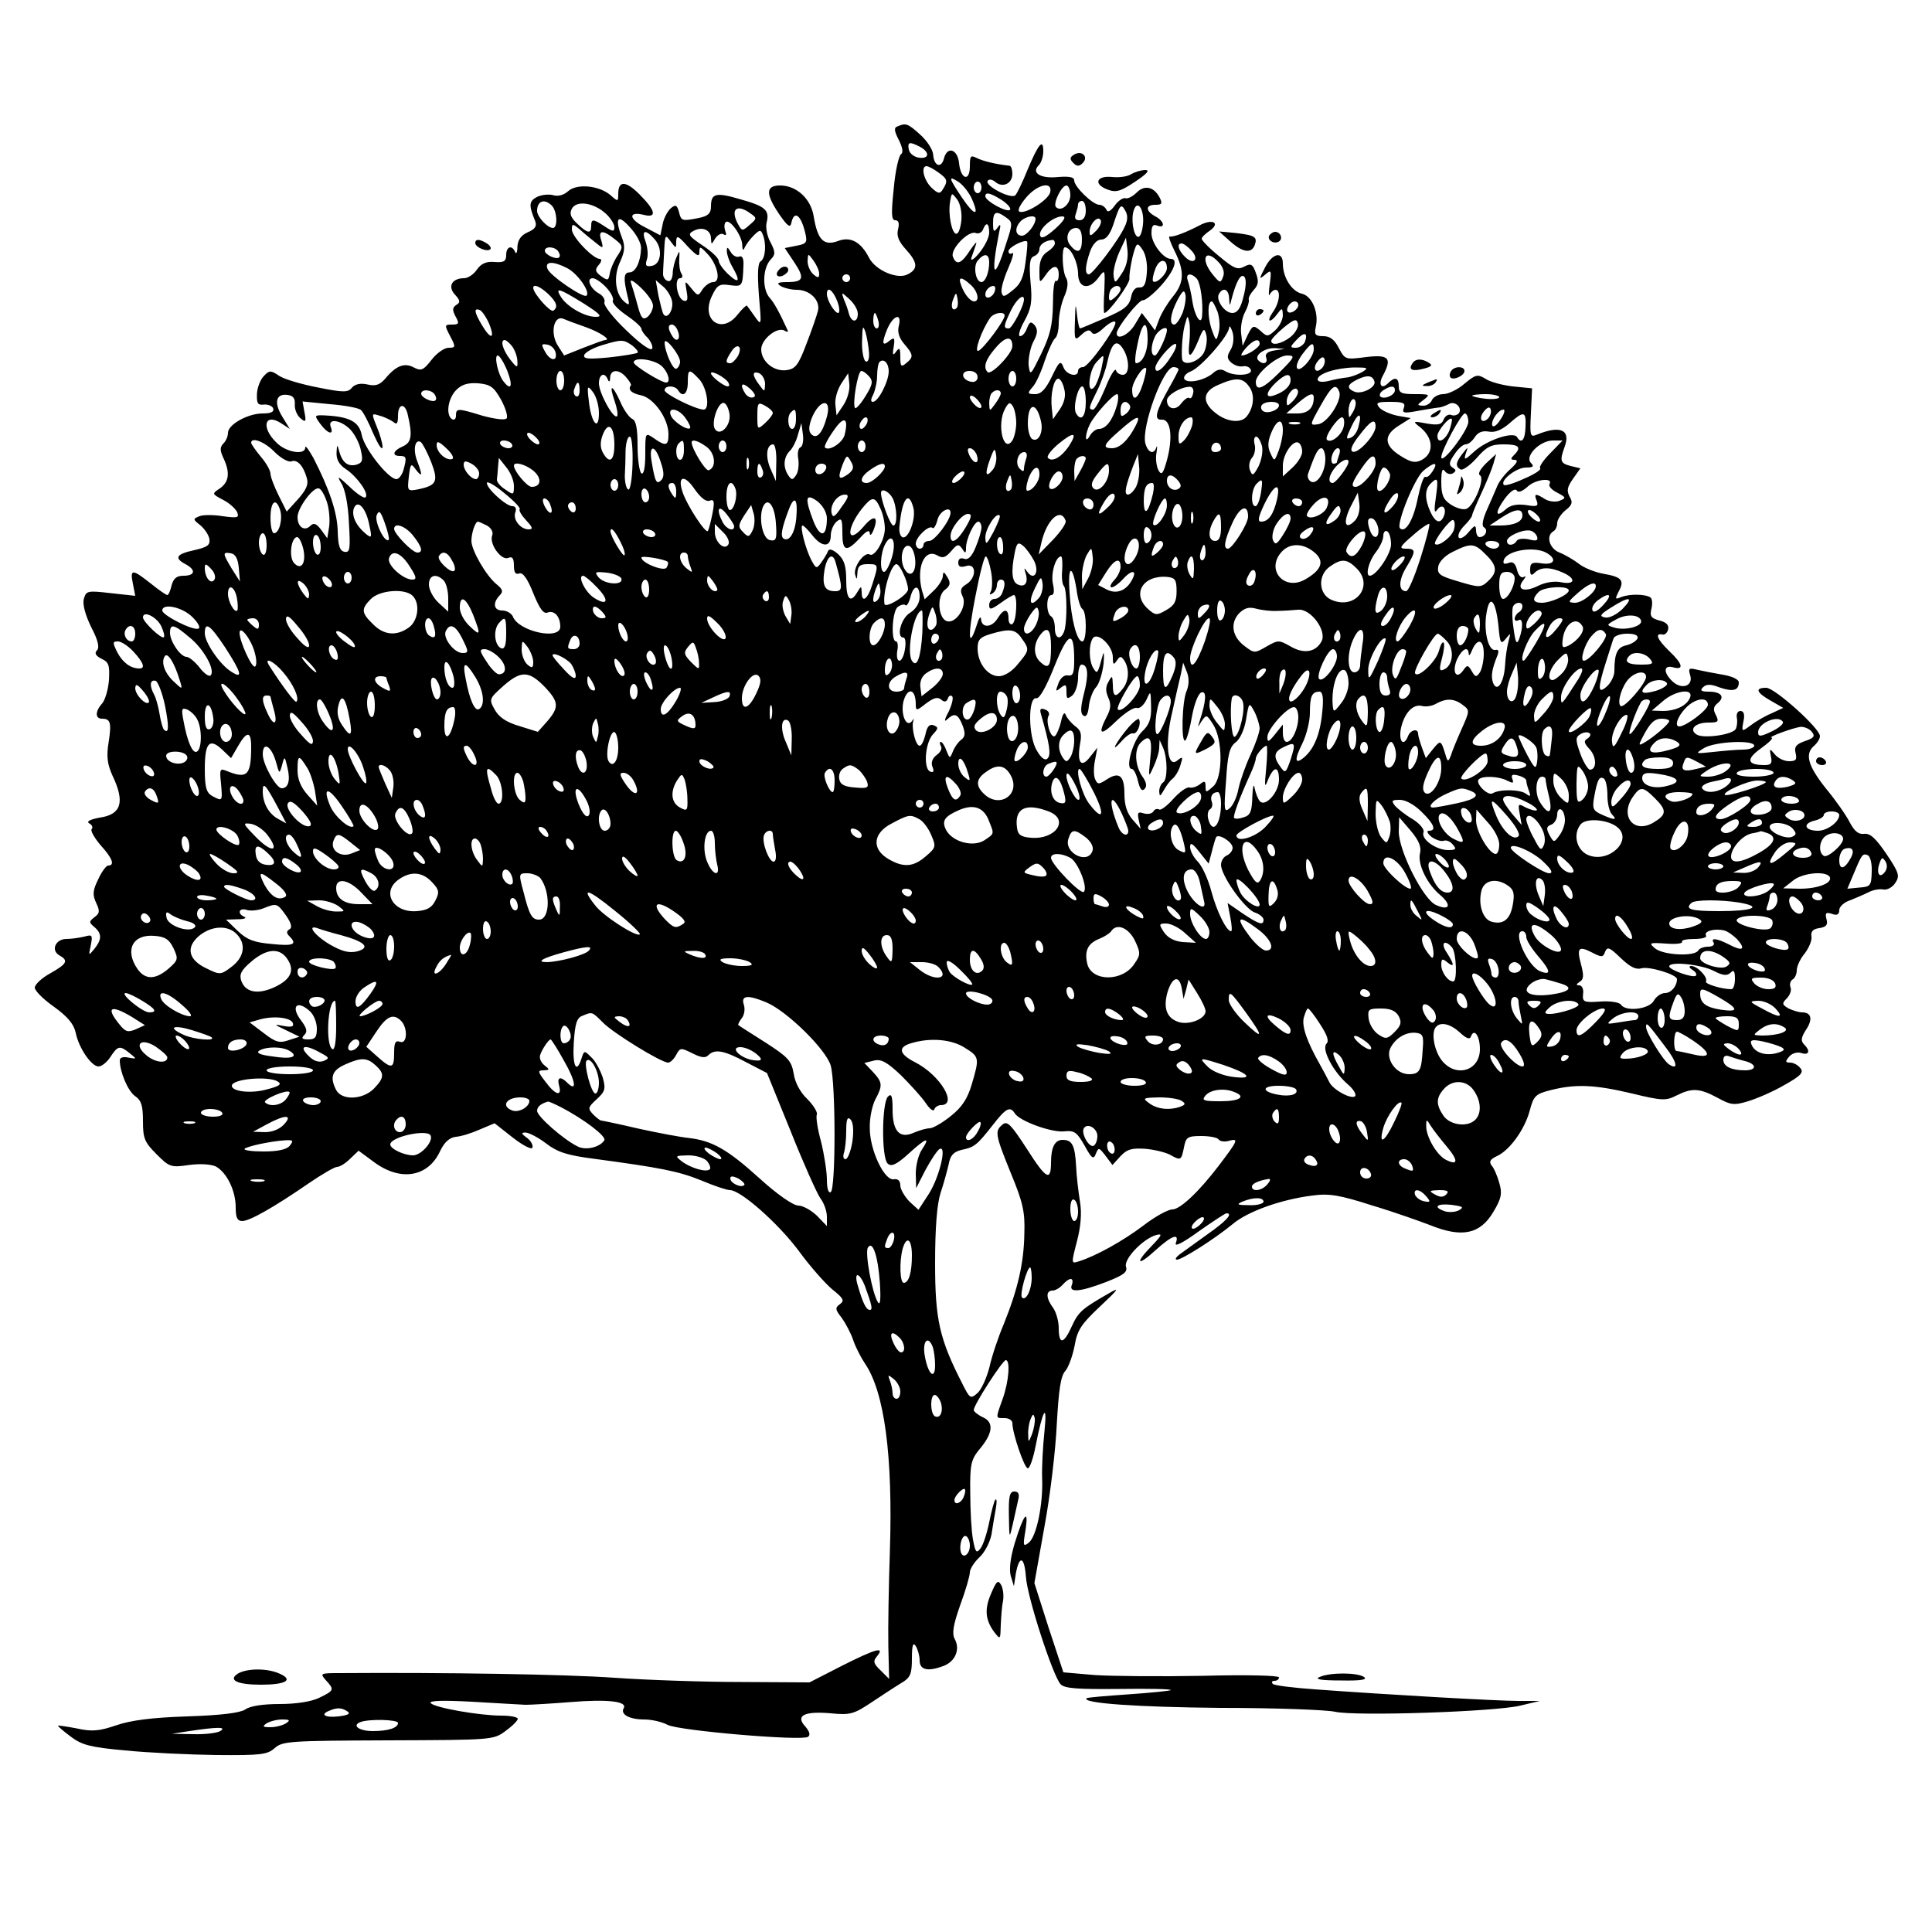 <?xml version="1.0" standalone="no"?>
<!DOCTYPE svg PUBLIC "-//W3C//DTD SVG 20010904//EN"
 "http://www.w3.org/TR/2001/REC-SVG-20010904/DTD/svg10.dtd">
<svg version="1.0" xmlns="http://www.w3.org/2000/svg"
 width="500pt" height="500pt" viewBox="0 0 500 500"
 preserveAspectRatio="xMidYMid meet">
<g transform="translate(0,500) scale(0.1,-0.1)"
fill="#000000" stroke="none">
<path d="M2323 4673 c-10 -3 -9 -12 3 -35 10 -20 12 -33 6 -37 -6 -4 -15 -43
-19 -89 -7 -66 -6 -82 4 -82 9 0 11 -8 7 -24 -4 -17 2 -31 20 -51 31 -34 33
-51 5 -65 -26 -14 -83 10 -100 43 -21 41 -48 56 -81 43 -36 -13 -52 3 -62 63
-7 47 -45 81 -87 81 -38 0 -38 -22 -2 -75 21 -30 28 -36 31 -22 7 34 25 21 36
-26 6 -25 3 -28 -23 -33 l-30 -6 24 -36 c28 -42 25 -52 -18 -52 -24 0 -28 -3
-17 -10 8 -5 27 -10 42 -10 34 0 61 -27 55 -54 -3 -12 -16 -50 -30 -86 -21
-56 -29 -65 -52 -68 -33 -4 -65 23 -65 54 0 26 42 60 61 48 6 -4 10 -3 7 2
-21 46 -35 71 -45 82 -21 22 -20 78 2 101 12 12 12 19 -1 44 -9 16 -13 39 -10
51 8 32 -3 42 -67 60 -64 19 -77 16 -77 -18 0 -18 -7 -25 -31 -30 -45 -9 -46
-8 -52 16 -5 18 -9 19 -21 9 -8 -7 -18 -25 -21 -41 l-6 -29 -40 21 c-42 21
-44 42 -3 32 35 -9 31 11 -11 53 -36 36 -55 36 -55 1 0 -20 -1 -20 -19 -4 -29
26 -88 32 -111 11 -11 -10 -26 -14 -39 -10 -11 3 -30 1 -42 -5 -20 -11 -21
-21 -4 -62 5 -13 0 -21 -19 -29 -18 -8 -26 -20 -27 -38 0 -14 -3 -20 -6 -13
-8 19 -23 14 -23 -8 0 -16 -6 -20 -30 -18 -21 2 -35 -4 -46 -20 -8 -12 -23
-22 -33 -22 -31 0 -43 -21 -24 -42 14 -15 15 -21 4 -27 -10 -7 -11 -13 -2 -30
10 -18 9 -21 -9 -21 -20 0 -20 -1 -5 -30 15 -28 14 -30 -4 -30 -11 0 -31 -14
-44 -31 -21 -27 -27 -30 -46 -20 -24 13 -46 5 -74 -29 -14 -16 -25 -20 -46
-15 -18 4 -32 1 -40 -8 -10 -13 -22 -13 -87 0 -42 8 -87 21 -101 30 -22 15
-26 15 -40 0 -9 -9 -17 -29 -18 -46 -1 -25 2 -30 18 -28 11 1 22 -4 24 -10 3
-9 -6 -13 -27 -13 -39 0 -90 -29 -90 -50 0 -9 -5 -21 -12 -28 -9 -9 -9 -18 0
-37 18 -38 15 -62 -9 -79 -21 -14 -21 -14 9 -30 16 -8 32 -23 36 -32 5 -14 1
-15 -37 -10 -24 4 -52 4 -61 0 -17 -7 -17 -8 2 -23 11 -9 22 -25 24 -36 2 -16
-5 -21 -40 -29 -46 -10 -52 -20 -22 -36 28 -15 25 -30 -5 -30 -18 0 -26 -7
-31 -25 -3 -14 -8 -25 -11 -25 -3 0 -22 13 -43 30 -48 38 -54 38 -46 -1 l6
-31 -64 7 c-60 7 -63 6 -69 -15 -4 -14 4 -42 19 -73 18 -34 22 -53 15 -60 -7
-7 -4 -14 12 -22 19 -9 21 -17 19 -55 -2 -25 -10 -52 -18 -61 -18 -20 -18 -39
0 -39 22 0 25 -10 17 -62 -6 -36 -3 -56 10 -85 33 -69 23 -101 -33 -109 -26
-5 -35 -10 -27 -15 8 -4 10 -11 6 -15 -3 -4 7 -22 23 -41 31 -34 38 -53 20
-53 -5 0 -17 -16 -26 -36 -14 -28 -15 -40 -5 -61 10 -21 9 -27 -5 -37 -14 -11
-14 -13 0 -25 20 -17 20 -32 0 -57 -15 -18 -15 -18 -9 10 5 26 4 28 -17 22
-13 -3 -33 -6 -46 -6 -28 0 -41 -29 -19 -42 25 -14 21 -22 -23 -47 -22 -12
-40 -29 -40 -37 0 -8 22 -30 49 -49 36 -26 52 -45 57 -68 8 -40 41 -87 59 -87
8 0 22 11 31 25 19 29 24 30 50 9 19 -15 18 -15 -4 -11 -13 3 -22 0 -22 -7 0
-30 21 -80 40 -93 16 -11 20 -25 20 -65 0 -44 4 -54 35 -85 33 -33 37 -35 84
-28 30 4 57 2 70 -4 28 -16 51 -62 51 -106 0 -26 4 -35 17 -35 19 0 81 35 171
97 35 24 68 43 74 43 7 0 22 9 34 21 l22 21 42 -31 c68 -49 138 -37 169 30 11
23 24 35 41 37 14 1 42 10 62 19 l38 16 47 -37 c27 -21 49 -32 51 -26 2 6 -4
18 -14 25 -15 11 -16 14 -4 14 8 0 32 -12 53 -28 30 -23 55 -31 125 -40 171
-23 218 -32 277 -56 33 -14 66 -25 74 -25 28 0 125 -86 178 -157 29 -40 69
-85 87 -100 29 -23 32 -29 20 -38 -13 -9 -13 -14 4 -35 10 -14 24 -40 30 -58
6 -18 20 -45 30 -60 51 -74 73 -239 65 -487 -3 -88 -5 -198 -4 -245 l2 -85
-22 22 c-19 18 -20 24 -9 37 21 26 -4 19 -93 -26 l-82 -42 -175 1 c-96 0 -245
5 -330 11 -127 9 -440 14 -714 12 -47 0 -48 -1 -33 -18 23 -25 22 -27 -17 -46
-21 -10 -60 -16 -103 -16 -42 0 -76 -5 -88 -14 -14 -9 -61 -15 -150 -18 -92
-3 -146 -10 -184 -23 -44 -15 -63 -17 -103 -8 -26 5 -48 8 -48 7 0 -2 15 -15
34 -29 28 -21 50 -27 139 -35 59 -6 165 -11 237 -12 115 -1 132 1 151 18 20
18 40 19 293 20 269 1 273 1 304 24 18 13 32 27 32 32 0 4 -19 8 -42 8 -56 0
-171 20 -183 32 -7 7 30 8 105 4 63 -4 126 -7 140 -8 14 0 66 3 116 7 96 8
149 2 138 -16 -9 -16 15 -29 54 -29 18 0 45 -6 60 -14 29 -15 345 -42 363 -31
7 5 4 14 -7 27 -26 28 -3 40 66 34 50 -5 60 -2 105 28 27 18 62 41 77 50 24
14 28 23 28 64 0 34 3 43 10 32 5 -8 10 -25 10 -37 0 -25 21 -30 63 -14 30 12
42 43 28 69 -8 14 -4 37 14 88 14 38 25 76 25 85 0 8 11 26 25 39 14 13 27 39
31 59 3 20 8 50 11 66 3 17 3 27 -1 24 -3 -3 -10 -29 -16 -59 -6 -29 -16 -60
-23 -68 -10 -13 -13 -9 -19 24 -4 21 -7 76 -7 121 -1 71 2 85 22 110 37 43 40
72 11 85 -13 6 -24 15 -24 19 0 13 74 128 83 129 12 0 8 -55 -8 -100 -19 -53
-19 -50 5 -50 11 0 20 -6 20 -13 0 -26 31 -117 40 -117 5 0 14 26 20 57 19 97
31 116 23 38 -4 -38 -7 -92 -6 -120 3 -66 -14 -150 -34 -167 -15 -12 -16 -9
-9 32 9 59 -5 41 -28 -34 -11 -37 -15 -68 -10 -85 l8 -26 5 33 c9 48 22 44 26
-8 3 -52 70 -258 90 -279 11 -11 45 -13 152 -12 75 1 135 0 133 -3 -3 -2 -52
-7 -110 -11 -58 -4 -106 -8 -108 -10 -13 -13 131 -23 347 -25 141 0 274 -5
296 -10 53 -12 416 0 480 16 l50 12 -55 0 c-55 0 -337 16 -527 30 -56 4 -105
10 -109 14 -4 5 -2 8 4 8 7 0 12 4 12 9 0 5 -87 7 -197 4 -109 -2 -235 -1
-280 2 l-81 7 -38 115 -37 116 26 146 c15 80 29 200 32 266 5 88 10 124 22
137 8 9 19 39 24 65 7 41 17 56 66 102 48 45 52 51 23 34 -70 -40 -79 -48 -96
-85 -21 -47 -34 -49 -34 -5 0 18 -7 42 -15 53 -18 24 -19 44 -1 44 7 0 19 7
26 15 7 8 16 15 21 15 5 0 6 -7 3 -15 -9 -21 20 -19 88 7 46 18 57 26 52 40
-6 20 45 73 79 82 16 4 14 -1 -12 -28 -45 -46 -38 -55 9 -12 43 39 63 46 53
19 -4 -11 19 1 59 30 37 26 69 47 72 47 18 0 0 -20 -50 -55 -30 -22 -63 -45
-72 -52 -9 -7 -12 -13 -6 -13 13 0 98 54 144 92 39 33 126 64 207 74 43 6 71
1 155 -26 57 -17 124 -41 150 -51 82 -33 129 -23 163 35 21 35 23 48 15 75 -5
18 -14 39 -20 45 -7 10 -3 16 14 24 33 15 72 69 85 118 10 38 15 43 55 53 64
16 113 14 210 -9 78 -19 88 -19 115 -5 40 20 59 19 106 -6 34 -19 43 -20 79
-9 23 7 65 25 94 42 43 24 51 33 41 44 -6 8 -18 14 -26 14 -13 0 -13 3 -3 15
7 9 21 13 31 10 21 -7 25 5 8 22 -9 9 -8 18 5 38 18 27 14 45 -10 45 -9 0 -24
5 -35 10 -17 10 -18 13 -5 26 8 8 13 21 10 28 -3 8 -1 17 5 21 6 3 11 14 11
24 0 10 9 30 21 44 11 15 19 34 17 44 -2 12 4 19 20 21 18 3 23 8 19 23 -4 16
-2 19 14 14 13 -5 19 -2 19 10 0 8 12 20 28 25 15 6 36 15 48 21 11 6 29 9 38
7 10 -2 24 6 31 17 12 18 10 26 -23 75 -28 41 -42 54 -58 52 -14 -2 -25 7 -37
30 -9 18 -37 58 -62 88 -46 58 -55 89 -30 110 8 7 15 18 15 25 0 20 -117 125
-139 125 -30 0 -26 -12 11 -33 l33 -19 -30 -14 c-17 -7 -41 -21 -54 -31 -24
-18 -24 -17 -19 10 4 18 1 27 -8 27 -7 0 -11 -8 -9 -18 2 -10 0 -23 -3 -29
-10 -15 -84 -25 -101 -14 -21 13 -4 31 30 31 26 0 28 2 20 19 -8 14 -7 22 4
31 20 16 10 30 -23 30 -19 0 -23 3 -15 11 9 9 20 9 43 0 35 -12 50 -8 50 13 0
8 -18 16 -42 20 -24 4 -54 10 -67 13 -20 5 -22 3 -17 -14 9 -28 -21 -39 -45
-17 -25 23 -24 44 1 37 29 -8 25 9 -10 42 -31 30 -38 47 -18 43 6 -2 13 4 15
13 3 11 -5 19 -22 23 -22 6 -26 11 -21 31 3 13 2 26 -3 29 -14 9 -54 9 -75 1
-16 -7 -17 -6 -7 14 16 29 8 38 -39 46 -22 4 -50 15 -64 26 -13 10 -35 23 -50
29 -26 10 -36 43 -16 55 6 3 10 13 10 21 0 9 10 24 21 33 18 14 20 21 11 36
-8 15 -6 25 9 46 l19 27 -25 6 c-27 7 -29 13 -16 49 17 45 -11 57 -72 32 -17
-7 -18 -3 -15 56 l3 64 -50 5 c-27 3 -60 12 -71 20 -20 12 -25 11 -54 -13 -17
-15 -42 -27 -55 -27 -12 0 -25 -7 -29 -15 -3 -8 -13 -15 -23 -15 -17 1 -16 2
1 15 18 14 17 15 -22 15 -35 0 -42 3 -42 20 0 23 -10 26 -28 8 -17 -17 -26 -3
-13 20 24 45 16 55 -43 48 -54 -7 -55 -7 -71 23 -11 22 -23 31 -40 31 -21 0
-24 4 -20 23 9 37 -9 81 -36 87 -26 6 -49 42 -49 78 0 33 -27 27 -46 -10 -16
-31 -16 -32 0 -19 16 14 17 12 12 -25 -3 -21 -3 -33 0 -26 3 6 10 12 15 12 14
0 11 -33 -7 -58 -18 -26 -7 -30 12 -4 12 16 13 16 14 -4 0 -11 -9 -29 -20 -39
-19 -17 -21 -17 -38 -1 -18 15 -20 15 -33 -11 l-13 -28 -4 32 c-2 18 3 42 10
55 7 13 11 27 10 32 -2 5 4 16 13 26 12 13 13 23 5 44 -8 23 -13 25 -30 16
-17 -9 -27 -5 -65 27 -25 20 -45 41 -45 45 0 4 9 13 21 21 29 21 6 32 -28 13
-35 -18 -66 -30 -76 -28 -4 1 2 -16 13 -38 26 -52 25 -82 -5 -118 -13 -16 -29
-42 -35 -58 l-11 -29 -17 23 -17 22 -18 -30 c-16 -27 -48 -42 -47 -22 1 15 58
87 68 85 5 -1 26 15 46 37 35 39 46 70 26 70 -19 0 -50 40 -50 66 0 19 4 25
15 20 22 -8 18 12 -5 24 -26 14 -26 30 0 30 17 0 19 3 11 19 -15 28 -39 33
-59 13 -10 -10 -23 -17 -29 -15 -6 2 -19 -6 -28 -19 -11 -15 -19 -19 -22 -10
-3 6 -11 12 -18 12 -17 0 -65 47 -65 63 0 9 -13 11 -41 9 -45 -5 -71 10 -51
30 7 7 12 23 12 37 0 34 -13 18 -41 -49 -12 -30 -26 -59 -31 -65 -10 -12 -80
24 -72 37 3 5 12 4 20 -3 19 -16 44 -4 44 21 0 11 -3 20 -7 21 -36 4 -69 12
-85 20 -16 8 -18 6 -18 -21 0 -42 -24 -34 -28 8 -4 37 -31 44 -39 12 -7 -27
-26 -20 -28 10 -1 13 -16 36 -34 52 -32 29 -37 30 -58 21z m58 -53 c26 -14 24
-32 -3 -28 -13 2 -24 11 -26 21 -4 20 2 21 29 7z m47 -66 c24 -17 26 -22 12
-44 -7 -12 -12 -12 -29 4 -20 19 -29 56 -13 56 4 0 18 -7 30 -16z m89 -73 c18
-42 4 -39 -27 7 -35 52 -37 59 -9 41 13 -9 29 -30 36 -48z m23 34 c0 -8 -4
-15 -10 -15 -5 0 -10 7 -10 15 0 8 5 15 10 15 6 0 10 -7 10 -15z m178 -12 c-3
-19 -62 -57 -79 -51 -7 2 0 17 16 36 29 35 69 44 63 15z m52 -8 c0 -24 -24
-44 -37 -31 -9 8 14 56 27 56 5 0 10 -11 10 -25z m-282 -65 c-2 -19 -7 -35
-13 -35 -12 0 -22 52 -16 84 4 23 4 23 18 5 8 -10 13 -35 11 -54z m105 52 c15
-10 24 -21 21 -25 -8 -8 -64 23 -64 35 0 12 13 9 43 -10z m-1165 -14 c14 -14
16 -58 3 -58 -14 0 -41 29 -41 44 0 26 19 33 38 14z m140 -21 c12 -11 22 -27
22 -35 0 -12 -4 -12 -25 2 -30 20 -35 20 -35 1 0 -21 -10 -19 -36 6 -17 16
-21 26 -14 39 12 22 56 16 88 -13z m1242 8 c0 -16 -6 -25 -16 -25 -11 0 -14 5
-10 16 3 9 6 20 6 25 0 5 5 9 10 9 6 0 10 -11 10 -25z m101 -41 c-14 -33 -83
-124 -93 -124 -11 0 -10 21 3 59 7 19 18 31 29 31 12 0 22 12 31 38 17 52 20
57 31 37 7 -11 7 -25 -1 -41z m47 5 c-2 -19 -7 -33 -13 -32 -12 3 -19 49 -10
71 10 26 27 -2 23 -39z m-1015 28 c16 -11 16 -13 -3 -29 -19 -17 -20 -16 -30
2 -21 39 -3 54 33 27z m661 -10 c17 -12 17 -16 0 -67 -32 -102 -41 -86 -18 30
5 20 3 22 -5 10 -9 -12 -11 -10 -11 13 0 30 8 33 34 14z m-945 -80 c-1 -34
-14 -62 -30 -62 -15 0 -16 -16 -5 -61 6 -24 5 -26 -8 -15 -24 20 -29 66 -11
104 12 26 13 40 5 61 -20 52 -12 64 20 28 17 -18 30 -42 29 -55z m1021 77 c0
-16 -23 -44 -35 -44 -18 0 -20 21 -3 38 12 12 38 17 38 6z m51 -26 c-25 -22
-36 -27 -39 -18 -6 16 33 50 57 50 11 0 6 -10 -18 -32z m105 -6 c-14 -14 -16
-14 -16 -1 0 20 23 44 29 28 2 -6 -4 -18 -13 -27z m-915 -36 c0 -13 3 -16 6
-7 3 7 14 22 23 31 16 16 19 16 24 3 10 -24 7 -61 -5 -69 -8 -4 -9 -32 -5 -88
7 -79 7 -80 -10 -56 -10 14 -19 27 -21 29 -1 2 -12 -8 -24 -23 -41 -53 -96
-14 -67 47 14 30 20 33 47 29 32 -4 33 -4 35 51 1 18 -3 26 -11 23 -7 -3 -17
3 -22 12 -8 13 -10 14 -10 2 0 -8 6 -26 14 -40 22 -38 18 -46 -10 -20 -14 13
-25 29 -25 35 0 7 -19 25 -42 40 -36 24 -39 29 -24 37 23 13 46 3 46 -19 1
-17 1 -17 11 0 6 9 15 14 21 11 7 -5 9 -2 5 8 -3 9 -3 19 1 23 10 10 42 -34
43 -59z m-377 4 c17 -14 18 -13 12 8 -9 27 4 28 35 3 22 -17 22 -20 7 -43 -9
-13 -18 -34 -20 -46 -3 -18 -5 -19 -22 -7 -16 12 -17 17 -6 30 7 8 8 15 2 15
-17 0 -72 57 -72 76 0 16 2 16 23 -2 12 -11 31 -26 41 -34z m1016 28 c0 -13
-12 -36 -26 -53 -14 -17 -23 -22 -20 -12 3 9 9 25 12 35 3 9 -3 2 -15 -15 -23
-36 -36 -41 -45 -17 -7 19 40 68 59 61 7 -3 16 1 19 9 8 21 16 17 16 -8z m240
-18 c0 -33 -11 -38 -30 -15 -15 18 -6 45 15 45 10 0 15 -10 15 -30z m-1106 1
c22 -24 17 -65 -7 -69 -15 -3 -18 1 -13 16 4 11 2 31 -3 46 -12 31 -1 34 23 7z
m56 -5 c1 16 5 14 30 -14 23 -24 30 -28 30 -15 0 16 2 16 19 -2 28 -28 38 -75
17 -75 -9 0 -21 -9 -28 -19 -11 -18 -12 -18 -29 3 -17 21 -17 21 -12 -8 4 -22
2 -27 -8 -24 -17 6 -25 58 -9 58 6 0 8 5 3 13 -4 6 -6 23 -5 37 1 23 1 23 -7
5 -5 -11 -10 -30 -10 -43 -1 -14 -6 -22 -13 -19 -7 2 -13 11 -12 20 0 10 2 36
3 60 2 39 3 41 16 23 15 -20 15 -20 15 0z m904 -55 c-5 -39 -13 -57 -33 -72
-22 -18 -26 -19 -29 -5 -2 8 6 36 17 61 11 25 16 43 11 40 -6 -4 -10 -1 -10 5
0 10 41 31 48 25 2 -1 0 -26 -4 -54z m76 49 c0 -5 -9 -15 -20 -22 -14 -9 -20
-24 -20 -48 0 -34 0 -34 16 -12 19 28 34 28 34 1 0 -11 -3 -18 -7 -16 -5 3 -8
-25 -8 -61 -1 -53 -7 -79 -30 -127 -28 -57 -29 -59 -33 -30 -1 17 4 44 12 60
12 22 12 32 4 43 -10 11 -13 10 -20 -7 -4 -12 -12 -21 -18 -21 -6 0 -1 18 11
39 18 33 21 50 16 101 -4 47 -2 63 9 67 8 3 14 11 14 18 0 12 14 22 33 24 4 1
7 -3 7 -9z m173 -78 c-17 -26 -18 -26 -21 -6 -2 12 5 39 14 60 l18 39 4 -33
c2 -21 -3 -43 -15 -60z m65 3 c-2 -30 -7 -40 -20 -39 -10 1 -18 -9 -21 -26 -5
-22 -18 -32 -67 -53 -34 -15 -63 -27 -65 -27 -2 0 -6 17 -8 38 -3 29 -4 26 -5
-17 -2 -53 -1 -54 17 -37 13 12 21 14 26 6 5 -8 15 -4 31 11 13 12 27 20 30
16 9 -8 -69 -117 -83 -117 -7 0 -13 -4 -13 -10 0 -18 -31 -10 -38 10 -7 18
-11 15 -30 -25 -16 -33 -28 -45 -43 -45 -20 0 -21 2 -7 18 9 9 23 41 32 69 10
29 22 55 27 58 5 4 9 21 9 39 0 19 6 49 14 68 10 22 11 39 5 49 -10 16 -12 79
-3 79 15 0 33 -37 34 -67 0 -40 29 -45 54 -10 16 21 16 20 14 -36 -2 -31 -2
-57 0 -57 11 0 67 77 65 89 -1 9 3 34 8 56 10 38 12 39 25 20 9 -12 14 -37 12
-60z m116 56 c21 -23 4 -38 -18 -15 -17 17 -21 34 -8 34 5 0 17 -9 26 -19z
m-1639 -2 c4 -6 5 -12 2 -15 -7 -7 -37 7 -37 17 0 13 27 11 35 -2z m675 -57
c0 -12 -3 -12 -15 -2 -8 7 -15 22 -15 34 1 21 1 21 15 2 8 -11 15 -26 15 -34z
m440 29 c0 -26 -10 -51 -20 -51 -15 0 -22 41 -10 55 17 21 30 19 30 -4z m595
-1 c11 -12 15 -26 10 -37 -6 -16 -8 -16 -26 6 -34 41 -20 71 16 31z m-135 -14
c0 -15 -28 -42 -36 -34 -2 3 0 17 6 32 10 27 30 28 30 2z m-1552 0 c27 -14 60
-61 50 -71 -7 -8 -94 51 -101 69 -8 20 14 21 51 2z m732 -26 c0 -5 -4 -10 -10
-10 -5 0 -10 5 -10 10 0 6 5 10 10 10 6 0 10 -4 10 -10z m898 -2 c9 -12 16
-61 13 -96 -2 -26 -19 -1 -25 37 -3 22 -9 46 -12 55 -7 19 9 21 24 4z m120
-46 c-7 -30 -16 -42 -29 -42 -20 0 -44 35 -34 50 11 18 25 11 26 -12 1 -21 2
-21 6 -3 12 46 24 68 33 59 6 -6 5 -26 -2 -52z m-1649 24 c13 -14 20 -29 17
-34 -3 -5 12 -22 34 -37 22 -15 40 -31 40 -36 0 -4 7 -15 16 -23 8 -9 14 -22
12 -28 -3 -8 -31 12 -67 47 -34 32 -59 65 -57 72 3 7 -3 17 -13 23 -23 12 -35
40 -17 40 7 0 23 -11 35 -24z m121 -47 c0 -9 -6 -22 -14 -29 -12 -9 -17 -4
-26 30 -6 23 -14 49 -17 58 -4 11 6 6 25 -12 18 -17 32 -37 32 -47z m822 54
c19 -17 24 -43 9 -43 -10 0 -26 19 -34 43 -8 21 1 22 25 0z m-772 -49 c0 -23
-15 -40 -23 -27 -3 5 -8 26 -13 48 l-7 40 22 -19 c11 -11 21 -29 21 -42z
m-322 26 c23 -22 27 -35 14 -44 -8 -5 -52 45 -52 59 0 11 17 4 38 -15z m1156
5 c-6 -16 -24 -21 -24 -7 0 11 11 22 21 22 5 0 6 -7 3 -15z m326 6 c0 -5 -7
-14 -15 -21 -12 -10 -15 -10 -15 2 0 8 3 18 7 21 9 10 23 9 23 -2z m-1390 -36
c44 -28 50 -35 32 -35 -29 0 -74 26 -90 51 -17 27 -5 23 58 -16z m657 5 c6
-16 7 -30 2 -30 -9 0 -29 33 -29 49 0 22 16 10 27 -19z m893 -31 c-7 -16 -16
-29 -21 -29 -14 0 -10 28 8 63 14 26 18 28 21 14 2 -10 -2 -32 -8 -48z m-840
-1 c0 -23 -16 -24 -23 0 -2 9 -8 26 -13 37 -7 20 -7 20 14 1 12 -11 22 -27 22
-38z m256 15 c-11 -11 -17 4 -9 23 7 18 8 18 11 1 2 -10 1 -21 -2 -24z m174
22 c0 -17 -31 -75 -39 -75 -15 0 -14 6 5 46 14 29 34 46 34 29z m501 -32 c5
-15 7 -39 3 -53 -6 -25 -7 -24 -19 10 -10 31 -10 70 1 70 3 0 9 -12 15 -27z
m209 18 c0 -12 -20 -25 -27 -18 -7 7 6 27 18 27 5 0 9 -4 9 -9z m-2094 -49
c16 -40 4 -42 -19 -3 -20 34 -21 44 -6 39 6 -2 17 -18 25 -36z m1007 8 c3 -11
1 -20 -4 -20 -5 0 -9 9 -9 20 0 11 2 20 4 20 2 0 6 -9 9 -20z m327 13 c-1 -14
-55 -86 -68 -91 -12 -4 9 55 31 86 10 13 37 17 37 5z m-1083 -30 c36 -13 66
-33 49 -33 -3 0 -28 -9 -56 -20 l-50 -20 -16 25 c-21 32 -11 80 14 70 9 -4 36
-14 59 -22z m809 3 c-4 -15 1 -31 14 -46 24 -28 25 -34 5 -50 -13 -11 -15 -8
-15 16 0 23 -2 26 -11 14 -8 -12 -10 -9 -6 13 3 22 2 25 -10 16 -20 -17 -22
-8 -7 29 16 37 39 44 30 8z m752 -42 c-5 -44 3 -43 23 4 13 33 16 35 21 15 3
-12 0 -32 -6 -45 -13 -25 -55 -38 -57 -16 -2 26 2 73 9 93 5 19 6 19 10 1 2
-10 2 -34 0 -52z m262 14 c-23 -18 -50 -24 -50 -10 0 4 14 19 32 34 28 23 34
24 37 10 2 -9 -7 -24 -19 -34z m-1586 16 c9 -22 -3 -32 -14 -14 -12 19 -12 30
-1 30 5 0 12 -7 15 -16z m495 -57 c1 -16 -3 -26 -9 -22 -5 3 -10 27 -9 53 1
38 2 42 9 22 4 -14 8 -38 9 -53z m721 35 c0 -34 -14 -62 -30 -62 -4 0 -2 23 4
50 12 59 26 66 26 12z m215 -27 c-10 -16 -10 -23 1 -33 8 -7 21 -12 31 -10 9
2 18 -3 20 -9 6 -15 -44 -18 -67 -3 -10 6 -20 4 -30 -5 -21 -19 -66 -29 -75
-16 -3 6 4 15 17 20 26 10 97 91 99 113 1 7 4 2 9 -12 4 -15 2 -33 -5 -45z
m-165 51 c0 -15 -24 -66 -31 -66 -12 0 -11 27 1 51 9 16 30 27 30 15z m357
-31 c-4 -8 -14 -15 -23 -15 -16 0 -16 2 1 20 20 22 31 20 22 -5z m-757 -11 c0
-19 -55 -76 -64 -67 -12 12 -6 32 20 62 26 31 44 33 44 5z m-1294 -1 c7 -10
13 -27 13 -38 1 -18 -1 -18 -19 5 -19 25 -26 50 -14 50 4 0 13 -8 20 -17z
m310 3 c10 -8 17 -16 14 -19 -3 -2 -36 -8 -74 -12 -53 -5 -67 -4 -64 6 2 7 22
18 44 25 53 16 57 16 80 0z m124 -42 c0 -7 -4 -15 -9 -18 -9 -6 -31 45 -31 68
1 16 40 -33 40 -50z m1500 46 c0 -9 -32 -30 -46 -30 -4 0 1 9 11 20 19 21 35
26 35 10z m-1822 -23 c5 -24 -15 -21 -28 4 -10 18 -9 20 7 17 10 -2 19 -11 21
-21z m472 -8 c-6 -10 -15 -19 -20 -19 -13 0 -13 6 2 29 15 25 31 16 18 -10z
m1000 12 c14 -28 12 -61 -4 -61 -8 0 -16 5 -18 12 -2 6 -15 -14 -27 -45 -13
-31 -27 -57 -32 -57 -13 0 -11 6 10 48 10 20 22 53 26 72 12 56 26 66 45 31z
m121 -13 c-20 -33 -41 -48 -41 -30 0 14 40 62 52 62 5 0 1 -15 -11 -32z m369
18 c0 -21 -36 -61 -43 -49 -4 6 3 22 14 37 23 30 29 32 29 12z m-102 -3 c-18
-3 -25 -9 -21 -19 5 -14 -8 -19 -20 -7 -13 12 15 33 42 32 l26 -2 -27 -4z
m-1985 -53 c15 -39 10 -53 -10 -27 -14 17 -25 67 -15 67 5 0 16 -18 25 -40z
m1537 4 c-5 -20 -13 -41 -19 -47 -19 -19 -13 44 6 65 22 24 22 24 13 -18z
m460 -9 c-41 -41 -60 -49 -60 -23 0 21 55 67 80 68 23 0 22 -3 -20 -45z m111
12 c-16 -16 -26 0 -10 19 9 11 15 12 17 4 2 -6 -1 -17 -7 -23z m-1709 6 c17
-15 25 -43 12 -43 -13 0 -84 44 -84 52 0 15 53 8 72 -9z m588 -14 c0 -26 -27
-79 -41 -79 -6 0 -6 6 1 19 5 11 10 33 10 49 0 16 3 32 6 35 11 11 24 -3 24
-24z m658 -32 c-13 -41 -28 -49 -28 -15 0 19 29 63 36 55 2 -2 -2 -20 -8 -40z
m92 37 c0 -3 -11 -24 -24 -47 -35 -62 -41 -85 -19 -83 23 1 29 -46 13 -105
-10 -36 -14 -40 -22 -26 -5 10 -8 30 -5 45 2 15 2 21 0 15 -7 -21 -22 -15 -29
10 -10 43 46 197 73 197 7 0 13 -3 13 -6z m475 -7 c-11 -6 -29 -13 -40 -14
-11 -1 -32 -5 -47 -9 -17 -4 -28 -2 -28 4 0 15 48 30 95 31 35 0 38 -1 20 -12z
m-2065 -22 c0 -14 -4 -25 -10 -25 -5 0 -10 11 -10 25 0 14 5 25 10 25 6 0 10
-11 10 -25z m161 8 c8 -9 13 -18 12 -20 -9 -11 1 -21 26 -26 33 -7 71 -60 71
-101 0 -30 -7 -32 -38 -10 -22 15 -22 15 -22 -41 0 -35 -4 -54 -10 -50 -5 3
-10 35 -10 71 0 46 -4 66 -14 70 -7 3 -22 23 -31 45 -21 46 -30 46 -14 0 6
-18 9 -35 6 -38 -9 -9 -47 60 -47 85 0 24 15 30 23 10 3 -8 6 -6 6 5 1 22 24
22 42 0z m189 -5 c20 -22 28 -78 11 -78 -20 0 -101 40 -101 50 0 13 27 13 35
0 12 -20 25 -9 25 20 0 36 3 37 30 8z m75 -8 c3 -6 3 -10 -2 -10 -11 1 -43 26
-43 34 0 9 37 -11 45 -24z m95 -4 c-1 -21 -1 -21 -15 -2 -19 25 -19 37 0 30 8
-4 15 -16 15 -28z m270 19 c10 -12 8 -21 -10 -50 -12 -20 -25 -34 -27 -31 -8
8 7 96 16 96 5 0 14 -7 21 -15z m280 -1 c0 -9 -7 -14 -17 -12 -25 5 -28 28 -4
28 12 0 21 -6 21 -16z m100 -4 c0 -11 -4 -20 -10 -20 -5 0 -10 9 -10 20 0 11
5 20 10 20 6 0 10 -9 10 -20z m-447 -68 l-18 -27 -3 27 c-2 15 5 39 15 55 l18
27 3 -27 c2 -16 -5 -40 -15 -55z m1157 64 c0 -15 -16 -30 -42 -39 -25 -9 -22
8 4 33 25 23 38 26 38 6z m217 -3 c5 -15 -32 -34 -51 -27 -22 9 -20 19 7 32
25 12 39 11 44 -5z m-803 -19 c5 -17 1 -35 -11 -53 l-18 -26 -3 29 c-4 35 5
76 17 76 5 0 12 -12 15 -26z m479 5 c15 -20 12 -53 -6 -76 -14 -19 -51 -16
-81 8 -36 28 -34 56 7 73 45 20 64 19 80 -5z m-1936 -34 c12 -22 18 -44 14
-48 -5 -5 -32 -1 -62 7 -65 20 -69 20 -69 0 0 -8 -4 -12 -10 -9 -17 11 -11 54
11 76 14 14 30 19 57 17 31 -3 40 -9 59 -43z m203 24 c0 -11 -4 -18 -10 -14
-5 3 -7 12 -3 20 7 21 13 19 13 -6z m450 -17 c-7 -3 -16 2 -21 9 -16 25 -9 32
12 13 13 -12 16 -20 9 -22z m-400 -41 c0 -49 -20 -26 -26 30 -5 41 -4 43 10
25 9 -11 16 -36 16 -55z m1260 29 c0 -38 -12 -52 -25 -30 -9 14 4 70 16 70 5
0 9 -18 9 -40z m278 23 c-2 -10 -6 -16 -10 -13 -4 3 -13 -4 -21 -14 -14 -20
-37 -15 -37 8 0 13 34 34 58 35 8 1 12 -7 10 -16z m258 -21 c-14 -14 -16 -14
-16 -1 0 20 23 44 29 28 2 -6 -4 -18 -13 -27z m120 24 c8 -21 -30 -81 -55 -84
-22 -3 -22 -3 6 47 29 52 40 61 49 37z m144 4 c0 -13 -28 -25 -38 -16 -3 4 0
11 8 16 20 13 30 12 30 0z m-2485 -11 c4 -6 5 -12 2 -15 -7 -7 -37 7 -37 17 0
13 27 11 35 -2z m1465 3 c0 -5 -7 -17 -15 -28 -14 -19 -14 -19 -15 2 0 11 3
24 7 27 9 10 23 9 23 -1z m-1827 -29 c-1 -11 5 -27 14 -35 14 -12 16 -10 11
15 l-5 28 71 -7 c39 -3 75 -10 80 -15 6 -5 20 -32 32 -61 13 -29 23 -45 24
-35 0 10 -7 34 -15 53 -14 35 -14 35 8 28 12 -3 28 -11 35 -16 9 -8 12 -4 12
16 0 32 18 34 25 4 13 -55 10 -73 -12 -83 -26 -11 -30 -25 -8 -25 17 0 18 -4
9 -37 -4 -13 -12 -23 -18 -23 -21 0 -84 80 -90 115 -7 34 -32 47 -97 50 -26 1
-26 0 -10 -22 18 -25 36 -31 27 -8 -9 24 27 18 51 -7 12 -13 24 -37 27 -54 6
-26 4 -32 -13 -37 -22 -5 -36 7 -44 38 -4 16 -5 14 -6 -6 -1 -18 7 -32 24 -43
29 -19 61 -64 51 -73 -3 -4 -23 9 -42 28 -29 27 -33 29 -21 9 10 -15 18 -56
20 -103 4 -68 3 -78 -12 -75 -12 3 -16 16 -17 53 -1 49 -22 110 -63 190 -12
21 -21 34 -21 27 0 -21 -50 -13 -75 13 -40 39 -30 77 12 50 l23 -15 -19 31
c-23 37 -17 61 13 57 15 -2 20 -9 19 -25z m1777 -5 c0 -6 -7 -5 -15 2 -8 7
-15 17 -15 22 0 6 7 5 15 -2 8 -7 15 -17 15 -22z m350 1 c-11 -37 -28 -59 -46
-59 -7 0 -18 -8 -23 -17 -14 -25 -14 2 0 30 14 26 60 77 70 77 4 0 4 -14 -1
-31z m510 22 c0 -27 -15 -41 -42 -41 l-29 0 28 25 c30 26 43 31 43 16z m480 1
c0 -4 -16 -6 -35 -4 -19 2 -35 6 -35 8 0 2 16 4 35 4 19 0 35 -4 35 -8z m-379
-39 c-10 -17 -10 -16 -11 3 0 23 13 41 18 25 2 -6 -1 -18 -7 -28z m-1613 -5
c4 -30 -25 -59 -38 -38 -10 17 9 72 24 67 6 -2 12 -15 14 -29z m112 3 c0 -4
-9 -16 -20 -26 -20 -18 -20 -17 -20 19 0 34 2 36 20 26 11 -6 20 -14 20 -19z
m139 -13 c-11 -40 -26 -55 -39 -42 -8 8 -7 20 0 40 21 53 55 55 39 2z m491
-13 c0 -16 -5 -37 -10 -45 -23 -35 -41 42 -19 82 9 17 13 18 20 7 5 -8 9 -27
9 -44z m294 46 c3 -5 -1 -14 -9 -21 -13 -10 -15 -9 -15 9 0 21 14 28 24 12z
m386 0 c0 -12 -29 -23 -41 -15 -5 3 -7 10 -4 15 8 12 45 12 45 0z m323 -7 c-5
-13 0 -14 33 -8 22 4 46 8 54 9 9 0 21 5 29 9 15 10 36 -8 27 -23 -4 -5 -13
-8 -20 -5 -7 3 -16 -2 -20 -12 -5 -13 -14 -15 -44 -10 -37 7 -37 6 -15 -11 33
-28 34 -66 3 -83 -17 -9 -28 -7 -55 10 -44 27 -45 54 -4 79 l30 19 -34 6 c-19
4 -40 13 -47 21 -11 13 -6 15 28 15 34 0 40 -3 35 -16z m-939 -34 c7 -29 -7
-56 -23 -46 -6 4 -11 22 -11 40 0 54 22 58 34 6z m1157 7 c-16 -16 -26 0 -10
19 9 11 15 12 17 4 2 -6 -1 -17 -7 -23z m-2077 1 c9 -12 14 -24 12 -26 -7 -7
-44 17 -50 33 -9 23 21 18 38 -7z m286 -3 c0 -14 -4 -25 -10 -25 -11 0 -14 33
-3 43 11 11 13 8 13 -18z m1823 -1 c-9 -15 -19 -21 -21 -15 -4 13 16 41 29 41
5 0 2 -12 -8 -26z m-367 -17 c-3 -14 -12 -27 -21 -30 -12 -5 -12 -1 2 28 18
39 29 39 19 2z m284 11 c-1 -23 -70 -113 -70 -91 0 17 52 113 61 113 5 0 9
-10 9 -22z m148 -13 c-1 -34 -11 -45 -22 -26 -10 15 -78 -8 -110 -37 -25 -23
-28 -24 -23 -7 7 20 7 20 -8 1 -18 -23 -19 -33 -5 -41 5 -3 24 10 41 29 26 30
38 36 70 36 40 0 48 -7 27 -28 -9 -9 -9 -12 2 -12 10 -1 6 -8 -10 -23 -14 -12
-31 -33 -36 -47 -6 -14 -18 -42 -27 -62 -10 -23 -13 -40 -6 -43 11 -7 3 -25
-12 -25 -5 0 -9 8 -9 18 -1 14 -3 14 -20 -6 -10 -12 -21 -18 -25 -13 -3 6 3
19 15 31 11 11 20 23 20 27 0 3 11 29 24 57 13 28 27 62 31 76 l7 25 -26 -24
c-15 -15 -22 -27 -16 -31 14 -8 -15 -79 -35 -87 -9 -3 -26 2 -40 11 -20 13
-25 25 -25 59 0 28 3 37 9 28 5 -7 14 -10 21 -6 9 6 9 9 -1 15 -10 7 -9 14 5
34 9 14 22 26 29 26 7 0 17 8 24 19 8 12 19 17 36 14 16 -3 33 4 53 21 38 34
44 32 42 -9z m-1762 -20 c-5 -21 -41 -44 -51 -33 -3 2 7 22 22 43 27 40 40 35
29 -10z m58 30 c-4 -8 -10 -15 -15 -15 -4 0 -6 7 -3 15 4 8 10 15 15 15 4 0 6
-7 3 -15z m695 -7 c-19 -37 -41 -58 -61 -58 -26 0 -23 9 20 46 44 39 57 43 41
12z m146 0 c-4 -13 -13 -30 -21 -38 -12 -12 -14 -11 -14 11 0 25 16 49 33 49
4 0 5 -10 2 -22z m393 1 c-3 -23 -33 -48 -44 -37 -7 7 27 57 39 58 5 0 7 -10
5 -21z m273 -13 c-11 -26 -31 -36 -31 -14 0 13 31 50 37 44 2 -2 -1 -15 -6
-30z m-431 0 c0 -14 -5 -37 -11 -53 -11 -28 -11 -28 -21 -6 -8 16 -7 31 2 53
15 36 30 39 30 6z m43 17 c-7 -2 -19 -2 -25 0 -7 3 -2 5 12 5 14 0 19 -2 13
-5z m197 -7 c0 -21 -44 -70 -59 -65 -8 3 -3 17 16 41 30 40 43 47 43 24z
m-1970 -47 c0 -42 -13 -51 -30 -20 -7 13 -7 28 0 46 14 36 30 22 30 -26z m481
-7 c-5 -2 -8 -15 -5 -30 2 -15 0 -34 -6 -42 -9 -13 -11 -13 -20 0 -14 21 -12
46 3 62 8 7 18 27 22 43 l9 30 4 -30 c2 -16 -1 -31 -7 -33z m-681 23 c7 -8 8
-15 2 -15 -5 0 -15 7 -22 15 -7 8 -8 15 -2 15 5 0 15 -7 22 -15z m1376 -20
c-19 -28 -43 -42 -54 -30 -4 4 8 20 27 36 40 33 51 31 27 -6z m-1129 -45 c-1
-39 -6 -69 -11 -67 -5 2 -9 18 -9 35 1 18 2 48 2 67 1 19 5 35 11 35 5 0 8
-30 7 -70z m1629 46 c3 -14 -1 -36 -9 -53 -13 -24 -16 -26 -22 -10 -4 9 -2 24
5 32 7 8 10 24 7 35 -3 11 -1 20 4 20 5 0 11 -11 15 -24z m-2555 -16 c16 -16
36 -27 43 -24 15 6 31 -11 40 -43 5 -16 -1 -30 -22 -54 l-30 -33 -21 42 c-11
22 -21 48 -21 56 0 8 -11 28 -25 44 -14 17 -25 33 -25 36 0 16 35 3 61 -24z
m405 -26 c19 -50 14 -60 -32 -70 -30 -6 -30 -5 -26 32 4 35 6 36 18 19 17 -22
18 -16 4 21 -12 30 -6 59 9 50 5 -4 17 -27 27 -52z m54 8 c-15 -5 -40 17 -40
36 0 12 6 10 26 -9 14 -13 20 -25 14 -27z m155 38 c3 -5 -1 -10 -9 -10 -8 0
-18 5 -21 10 -3 6 1 10 9 10 8 0 18 -4 21 -10z m445 -15 c0 -14 -4 -25 -10
-25 -11 0 -14 33 -3 43 11 11 13 8 13 -18z m58 9 c23 -16 27 -54 6 -61 -8 -3
-44 56 -44 72 0 9 16 5 38 -11z m52 1 c0 -8 -4 -15 -10 -15 -5 0 -10 7 -10 15
0 8 5 15 10 15 6 0 10 -7 10 -15z m360 0 c0 -8 -4 -15 -10 -15 -5 0 -10 7 -10
15 0 8 5 15 10 15 6 0 10 -7 10 -15z m920 -6 c0 -5 -7 -9 -15 -9 -9 0 -12 6
-9 15 6 15 24 11 24 -6z m210 -8 c0 -10 -11 -28 -25 -41 l-25 -23 0 28 c0 30
27 68 41 59 5 -3 9 -13 9 -23z m642 -4 c-18 -18 -30 -36 -26 -39 3 -4 -16 -16
-42 -27 -26 -12 -49 -19 -52 -16 -11 11 32 45 57 45 19 0 22 3 13 12 -17 17
23 58 57 58 l25 0 -32 -33z m-2003 -24 l-1 -48 -14 32 c-14 32 -10 63 7 63 5
0 9 -21 8 -47z m-299 1 c9 -26 9 -39 1 -47 -12 -12 -16 -4 -25 51 -7 43 10 41
24 -4z m817 21 c9 -25 -4 -29 -17 -6 -7 15 -7 21 0 21 6 0 13 -7 17 -15z m42
-41 c-18 -22 -21 -11 -7 27 11 30 13 31 16 11 2 -13 -2 -30 -9 -38z m861 28
c0 -34 -22 -68 -38 -58 -6 4 -9 12 -7 19 19 54 26 67 35 67 5 0 10 -13 10 -28z
m36 12 c-3 -9 -6 -18 -6 -20 0 -2 -4 -4 -9 -4 -5 0 -7 9 -4 20 3 11 10 20 15
20 6 0 7 -7 4 -16z m-810 -10 c-3 -9 -6 -21 -6 -27 0 -8 -3 -8 -11 0 -13 13
-5 43 12 43 6 0 8 -7 5 -16z m-719 -26 c-3 -7 -5 -2 -5 12 0 14 2 19 5 13 2
-7 2 -19 0 -25z m258 -15 c-24 -17 -28 -12 -15 23 11 27 12 28 22 10 9 -15 7
-22 -7 -33z m615 40 c-1 -5 -7 -19 -15 -33 l-14 -25 -1 26 c0 14 3 29 7 32 9
9 23 9 23 0z m130 -73 c-6 -11 -15 -20 -21 -20 -11 0 -6 23 14 75 l12 30 3
-32 c2 -18 -2 -41 -8 -53z m620 60 c0 -19 -36 -60 -52 -60 -13 0 -9 12 15 47
25 37 37 42 37 13z m-2320 -25 c0 -8 -4 -15 -8 -15 -13 0 -32 23 -32 37 0 11
5 11 20 3 11 -6 20 -17 20 -25z m90 -32 c0 -24 -1 -25 -22 -10 -13 8 -23 20
-22 26 1 6 2 21 3 34 l2 22 19 -24 c11 -13 20 -35 20 -48z m2160 62 c0 -12
-33 -55 -41 -55 -14 0 -10 22 8 42 15 17 33 24 33 13z m-2110 -23 c23 -19 21
-42 -4 -42 -12 0 -46 41 -46 55 0 11 29 4 50 -13z m593 3 c4 -8 2 -17 -3 -20
-6 -4 -10 3 -10 14 0 25 6 27 13 6z m165 3 c-6 -18 -28 -21 -28 -4 0 9 7 16
16 16 9 0 14 -5 12 -12z m152 5 c0 -12 -33 -43 -47 -43 -20 0 -16 17 9 34 24
17 38 20 38 9z m580 -11 c0 -28 -26 -59 -40 -46 -8 8 -5 18 10 37 25 32 30 33
30 9z m838 -1 c-7 -11 -15 -18 -19 -15 -5 2 -13 -23 -20 -56 -11 -56 -32 -91
-46 -77 -10 11 38 130 61 149 28 23 39 23 24 -1z m-1018 -9 c0 -18 -18 -42
-31 -42 -5 0 -3 14 2 30 12 33 29 40 29 12z m907 2 c5 -15 -21 -53 -31 -43 -7
7 6 59 15 59 6 0 12 -7 16 -16z m-1107 -9 c-7 -8 -17 -15 -22 -15 -6 0 -5 7 2
15 7 8 17 15 22 15 6 0 5 -7 -2 -15z m260 1 c0 -16 -24 -38 -33 -30 -8 9 11
44 23 44 6 0 10 -6 10 -14z m-914 -62 c12 5 14 -1 8 -32 -4 -20 -9 -41 -12
-46 -5 -9 -55 67 -66 102 -13 40 5 45 31 7 16 -23 30 -34 39 -31z m780 29
c-11 -11 -17 4 -9 23 7 18 8 18 11 1 2 -10 1 -21 -2 -24z m433 23 c8 -10 9
-16 1 -21 -13 -8 -30 3 -30 21 0 18 14 18 29 0z m-1704 -74 c-3 -3 5 -16 17
-29 17 -18 18 -23 6 -23 -21 0 -42 26 -34 45 3 9 0 15 -8 15 -16 0 -66 45 -66
60 0 6 20 -5 45 -26 25 -20 43 -39 40 -42z m255 63 c0 -8 -4 -15 -10 -15 -5 0
-10 7 -10 15 0 8 5 15 10 15 6 0 10 -7 10 -15z m1663 -22 c-3 -18 -9 -33 -14
-33 -13 0 -11 44 3 58 15 15 17 13 11 -25z m453 -10 c-5 -33 -4 -43 3 -33 12
18 26 7 18 -15 -9 -22 -22 -18 -35 10 -15 33 -15 58 0 73 19 19 21 15 14 -35z
m294 34 c-3 -5 6 -15 20 -22 23 -12 24 -14 6 -21 -10 -4 -27 -2 -37 4 -25 16
-30 15 -22 -4 5 -14 1 -16 -28 -11 -23 3 -40 0 -52 -11 -27 -24 -29 -9 -3 27
14 19 27 28 31 22 4 -7 14 -3 28 9 20 20 68 25 57 7z m-2260 -19 c0 -19 -2
-20 -10 -8 -13 19 -13 30 0 30 6 0 10 -10 10 -22z m153 8 c7 -18 -3 -56 -14
-56 -5 0 -9 16 -9 35 0 35 13 47 23 21z m1081 -13 c-12 -50 -23 -61 -24 -22 0
36 6 49 22 49 5 0 5 -12 2 -27z m-2138 -22 c6 -18 8 -46 6 -63 l-5 -31 -16 22
c-12 16 -19 19 -28 10 -15 -15 -33 -3 -33 23 0 23 40 78 55 74 6 -1 15 -17 21
-35z m834 13 c0 -8 -4 -14 -10 -14 -5 0 -10 9 -10 21 0 11 5 17 10 14 6 -3 10
-13 10 -21z m1625 -6 c-9 -39 -22 -58 -41 -58 -10 0 -8 11 8 45 26 53 43 59
33 13z m-995 3 c12 -24 13 -71 2 -71 -8 0 -32 65 -32 84 0 14 20 5 30 -13z
m561 -20 c-30 -30 -35 -26 -14 9 10 17 21 26 26 21 5 -5 0 -18 -12 -30z m733
-2 c-24 -27 -29 -16 -8 16 10 16 20 23 22 16 2 -7 -4 -21 -14 -32z m-1464 -29
c0 -49 -16 -54 -34 -11 -24 62 -22 76 9 54 14 -11 24 -28 25 -43z m38 28 c-18
-27 -23 -29 -26 -15 -4 21 15 47 35 47 11 0 9 -8 -9 -32z m1256 -1 c-6 -17
-41 -33 -51 -23 -4 3 4 17 17 31 24 26 46 21 34 -8z m72 -35 c-25 -25 -31 -5
-11 36 l19 37 4 -29 c2 -17 -3 -35 -12 -44z m-2082 42 c10 -25 -1 -29 -14 -5
-6 12 -7 21 -1 21 5 0 12 -7 15 -16z m637 -32 c-3 -40 -18 -65 -33 -56 -9 6
-5 27 14 77 14 36 23 26 19 -21z m217 23 c7 -14 12 -38 12 -53 0 -30 -27 -75
-39 -67 -14 8 -43 -32 -38 -52 4 -14 5 -14 6 5 1 17 7 22 26 22 29 0 29 0 13
-51 -12 -40 -28 -52 -28 -21 -1 16 -1 16 -11 0 -18 -31 -29 -19 -29 30 0 37
-5 53 -21 68 -14 12 -23 15 -26 8 -2 -6 -10 -19 -17 -29 -13 -18 -14 -17 -26
5 -15 28 -31 90 -23 90 3 0 14 -11 25 -25 25 -32 48 -32 48 -1 0 13 7 29 15
36 13 11 15 7 15 -29 0 -48 10 -51 45 -14 17 19 25 23 26 13 0 -8 5 -4 10 9
14 36 0 40 -27 7 -43 -49 -45 -5 -3 48 26 32 33 32 47 1z m86 0 c7 -29 -14
-83 -29 -75 -6 3 -9 16 -7 30 7 71 24 92 36 45z m466 9 c0 -9 -5 -14 -12 -12
-18 6 -21 28 -4 28 9 0 16 -7 16 -16z m190 -2 c0 -22 -26 -59 -35 -50 -6 6 21
68 30 68 3 0 5 -8 5 -18z m350 8 c0 -5 -4 -10 -9 -10 -6 0 -13 5 -16 10 -3 6
1 10 9 10 9 0 16 -4 16 -10z m-2645 -20 c7 -23 -2 -60 -16 -60 -5 0 -9 18 -9
40 0 42 14 54 25 20z m231 -40 c7 -32 6 -34 -10 -21 -25 21 -37 47 -30 66 10
24 32 -1 40 -45z m534 44 c0 -8 -4 -12 -10 -9 -5 3 -10 10 -10 16 0 5 5 9 10
9 6 0 10 -7 10 -16z m518 -38 c3 -41 1 -47 -15 -44 -19 3 -30 55 -19 85 12 29
31 6 34 -41z m1052 19 c0 -29 -16 -41 -24 -19 -8 21 3 56 15 49 5 -4 9 -17 9
-30z m394 -12 c-25 -18 -29 -9 -7 20 14 20 19 22 22 9 2 -9 -5 -22 -15 -29z
m-1554 -15 c0 -15 -20 -8 -30 11 -17 33 -11 47 10 21 11 -14 20 -28 20 -32z
m47 -12 c-8 -16 -11 -17 -24 -3 -13 13 -13 18 3 43 l18 27 7 -24 c3 -13 2 -32
-4 -43z m1283 37 c0 -19 -41 -83 -52 -83 -13 0 -9 22 12 68 19 41 40 49 40 15z
m-2224 -60 c-10 -10 -38 48 -31 64 6 14 10 10 21 -21 8 -22 12 -41 10 -43z
m1454 70 c0 -19 -41 -73 -55 -73 -8 0 -15 -4 -15 -10 0 -5 -4 -10 -10 -10 -5
0 -10 6 -10 13 0 17 34 49 43 41 3 -4 9 5 13 20 5 23 34 38 34 19z m627 -25
c-3 -7 -5 -2 -5 12 0 14 2 19 5 13 2 -7 2 -19 0 -25z m853 18 c0 -16 -21 -26
-58 -26 l-27 0 30 20 c35 23 55 26 55 6z m40 -1 c7 -8 8 -15 2 -15 -5 0 -15 7
-22 15 -7 8 -8 15 -2 15 5 0 15 -7 22 -15z m-1481 -30 c-21 -35 -39 -46 -39
-22 0 20 30 57 45 57 11 0 10 -8 -6 -35z m72 -12 c-18 -33 -20 -35 -21 -14 0
23 28 66 37 57 3 -2 -5 -21 -16 -43z m187 29 c2 -6 -13 -28 -33 -49 l-37 -38
7 30 c13 59 50 94 63 57z m402 -17 c0 -24 -5 -35 -15 -35 -17 0 -20 23 -5 51
15 27 20 24 20 -16z m180 23 c0 -7 -9 -26 -20 -43 -16 -25 -20 -26 -26 -12 -3
10 1 28 10 42 18 27 36 33 36 13z m227 -26 c3 -25 -12 -30 -21 -6 -9 24 -7 36
6 32 6 -2 13 -14 15 -26z m196 -2 c-5 -19 -40 -46 -49 -38 -6 6 40 67 47 62 4
-2 5 -13 2 -24z m-2503 10 c11 -6 17 -17 14 -25 -9 -22 23 -66 41 -59 11 5 15
-1 15 -20 0 -17 4 -24 14 -20 9 3 21 -13 36 -51 17 -42 27 -55 38 -50 17 6 32
-11 32 -37 0 -36 -109 -12 -123 27 -4 8 -16 15 -27 15 -22 0 -26 19 -7 39 10
10 8 16 -8 29 -27 22 -65 88 -65 112 0 21 10 50 17 50 2 0 13 -5 23 -10z
m1280 -5 c0 -9 -7 -32 -15 -51 -10 -25 -20 -34 -30 -30 -9 3 -15 0 -15 -10 0
-11 6 -13 20 -9 27 9 28 -30 1 -47 -15 -9 -17 -16 -10 -31 13 -24 -15 -70 -39
-65 -24 5 -29 66 -6 82 13 10 15 17 6 32 -9 15 -11 16 -12 3 0 -8 -11 -26 -24
-38 l-23 -22 -7 23 c-15 59 6 109 39 91 15 -9 22 -6 37 11 15 18 19 19 28 6 8
-13 10 -13 10 2 0 23 21 68 32 68 4 0 8 -7 8 -15z m1136 -80 c-15 -47 -31 -85
-37 -85 -20 0 -20 28 0 61 26 43 26 49 -1 49 -18 0 -16 5 18 34 21 19 41 32
43 30 2 -2 -8 -42 -23 -89z m-2607 59 c23 -29 27 -44 11 -44 -13 0 -60 49 -60
61 0 18 29 8 49 -17z m816 -23 c-10 -17 -35 6 -35 32 l0 21 21 -21 c12 -11 18
-26 14 -32z m1095 24 c0 -8 -4 -17 -10 -20 -6 -4 -10 5 -10 20 0 15 4 24 10
20 6 -3 10 -12 10 -20z m410 0 c-7 -8 -17 -12 -23 -8 -6 4 -3 11 8 19 23 17
32 10 15 -11z m-1785 -16 c9 -17 14 -33 11 -36 -4 -4 -36 49 -36 62 0 13 11 2
25 -26z m90 21 c3 -5 -1 -10 -9 -10 -8 0 -18 5 -21 10 -3 6 1 10 9 10 8 0 18
-4 21 -10z m1830 -31 c-16 -30 -29 -36 -40 -18 -8 12 34 61 46 53 5 -3 2 -18
-6 -35z m75 2 c0 -24 -38 -81 -55 -81 -12 0 -3 37 15 60 11 14 20 33 20 43 0
10 5 15 10 12 6 -3 10 -19 10 -34z m378 20 c3 -10 -2 -12 -21 -7 -14 3 -29 2
-32 -4 -8 -13 -25 -13 -25 0 0 12 39 30 59 27 8 -1 16 -8 19 -16z m-3288 -22
c0 -17 -4 -28 -10 -24 -5 3 -10 17 -10 31 0 13 5 24 10 24 6 0 10 -14 10 -31z
m140 -5 c0 -14 -4 -22 -10 -19 -5 3 -10 17 -10 31 0 14 4 22 10 19 6 -3 10
-17 10 -31z m-45 -5 c8 -37 -6 -57 -25 -35 -13 17 -6 66 9 66 5 0 12 -14 16
-31z m1523 -22 c-6 -20 -15 -37 -20 -37 -12 0 -10 48 3 72 17 32 30 7 17 -35z
m288 28 c1 -14 -2 -22 -7 -19 -11 6 -12 44 -1 44 4 0 8 -11 8 -25z m346 -20
c-6 -14 -16 -25 -22 -25 -13 0 -13 26 1 52 17 31 36 7 21 -27z m-266 -16 c15
-30 0 -54 -18 -28 -8 11 -8 10 -4 -4 8 -24 -1 -38 -19 -30 -16 6 -19 32 -9 82
5 26 9 29 21 19 8 -6 21 -24 29 -39z m334 42 c0 -5 -7 -14 -15 -21 -16 -14
-18 -10 -9 14 6 17 24 22 24 7z m870 -1 c0 -5 -6 -10 -14 -10 -8 0 -18 5 -21
10 -3 6 3 10 14 10 12 0 21 -4 21 -10z m-1512 -34 c5 -38 -13 -55 -28 -27 -13
25 -4 64 13 58 7 -2 13 -16 15 -31z m752 14 c0 -11 -4 -20 -9 -20 -5 0 -7 9
-4 20 3 11 7 20 9 20 2 0 4 -9 4 -20z m281 1 c28 -23 20 -46 -24 -71 -54 -30
-102 26 -60 72 21 23 55 23 84 -1z m444 -6 c30 -29 31 -46 6 -69 -18 -17 -23
-17 -76 -1 -48 14 -56 19 -53 38 2 13 17 29 38 39 46 23 56 23 85 -7z m-1029
-62 l-15 -28 -1 33 c0 18 6 43 12 55 13 22 13 22 16 -5 2 -15 -4 -40 -12 -55z
m1185 67 c29 -16 23 -33 -11 -28 -25 4 -30 1 -30 -16 0 -15 3 -17 12 -8 15 15
40 15 73 0 34 -15 32 -32 -4 -25 -18 4 -42 0 -60 -9 -36 -18 -58 -10 -39 14 7
9 8 13 2 9 -7 -4 -14 3 -18 18 -4 17 -11 23 -22 18 -12 -4 -15 -2 -12 8 8 24
76 36 109 19z m-3383 -40 l3 -35 -21 33 c-24 40 -25 44 -2 40 11 -2 18 -14 20
-38z m443 3 c17 -26 18 -33 6 -33 -24 0 -67 39 -60 56 8 23 32 13 54 -23z
m109 16 c7 -11 9 -23 6 -26 -8 -9 -47 28 -40 38 9 15 23 10 34 -12z m610 12
c0 -5 3 -18 7 -28 6 -16 5 -16 -10 -4 -19 15 -23 41 -7 41 6 0 10 -4 10 -9z
m-52 -15 c2 -3 1 -9 -3 -15 -6 -11 -65 12 -65 26 0 6 60 -4 68 -11z m435 -3
c18 -65 18 -73 -2 -73 -27 0 -34 15 -27 56 7 37 22 45 29 17z m402 -23 c4 -21
3 -45 -1 -51 -4 -8 -3 -9 4 -5 7 4 12 14 12 22 0 8 5 14 10 14 11 0 13 -11 4
-34 -3 -9 -12 -16 -20 -16 -8 0 -14 -7 -14 -16 0 -13 5 -12 29 5 16 12 32 21
35 21 10 0 7 -68 -4 -75 -5 -3 -10 3 -10 14 0 27 -12 27 -28 1 -15 -25 -42
-26 -43 -2 -1 9 -6 2 -11 -15 -22 -68 -24 -29 -4 72 11 58 23 105 27 105 4 0
10 -18 14 -40z m184 6 c-2 -19 0 -38 4 -42 9 -9 9 -96 1 -118 -9 -24 -24 -19
-24 8 0 14 -4 28 -10 31 -13 8 -13 55 1 55 7 0 8 11 4 29 -6 27 7 71 21 71 3
0 4 -16 3 -34z m297 7 c-10 -10 -19 5 -10 18 6 11 8 11 12 0 2 -7 1 -15 -2
-18z m44 -5 c-1 -28 -2 -30 -11 -15 -6 10 -8 25 -5 33 9 24 16 16 16 -18z
m535 12 c-10 -11 -20 -18 -23 -15 -7 6 18 35 31 35 5 0 2 -9 -8 -20z m-725 -7
c0 -9 -7 -25 -17 -35 -9 -10 -12 -18 -6 -18 5 0 18 9 28 20 23 26 39 26 25 0
-15 -29 -41 -39 -67 -25 l-21 11 20 32 c22 35 38 41 38 15z m611 -4 c46 -46
-4 -109 -66 -81 -33 15 -35 64 -3 86 30 21 44 20 69 -5z m-2956 -29 c-9 -14
-25 5 -25 30 0 12 3 12 16 -2 9 -9 13 -21 9 -28z m1783 15 c7 -14 12 -32 12
-40 0 -15 -59 -51 -61 -38 -5 30 17 103 31 103 4 0 12 -11 18 -25z m448 -40
c3 -25 10 -48 15 -51 12 -7 12 -84 0 -84 -14 0 -29 57 -33 127 -5 70 7 75 18
8z m460 19 c-3 -8 -10 -12 -16 -9 -7 4 -6 14 2 28 12 24 24 8 14 -19z m-2336
11 c0 -8 -4 -15 -10 -15 -5 0 -10 7 -10 15 0 8 5 15 10 15 6 0 10 -7 10 -15z
m698 -2 c6 -19 -43 -16 -59 3 -11 14 -9 15 21 12 18 -2 35 -9 38 -15z m2312 1
c0 -21 -18 -54 -30 -54 -6 0 -10 16 -10 35 0 28 4 35 20 35 11 0 20 -7 20 -16z
m-3062 -12 c6 -18 -15 -14 -22 4 -4 10 -1 14 6 12 6 -2 14 -10 16 -16z m290 6
c7 -7 12 -28 12 -47 l0 -34 -25 23 c-14 13 -25 34 -25 47 0 25 19 30 38 11z
m397 -18 c33 -34 28 -50 -8 -27 -23 15 -43 57 -28 57 4 0 20 -13 36 -30z m311
-8 c-9 -8 -26 10 -26 26 1 15 2 15 15 -2 8 -11 13 -21 11 -24z m834 -18 c-23
-27 -30 -14 -12 23 15 31 17 33 20 14 2 -12 -2 -29 -8 -37z m355 16 c0 -27 -6
-37 -27 -49 -24 -14 -28 -14 -47 3 -43 39 -13 88 49 83 21 -2 25 -7 25 -37z
m-2245 -9 c-1 -13 -3 -13 -15 3 -19 26 -19 42 0 26 8 -7 15 -20 15 -29z m880
13 c0 -14 -4 -23 -10 -19 -5 3 -10 15 -10 26 0 10 5 19 10 19 6 0 10 -12 10
-26z m591 -27 c-13 -13 -15 1 -4 30 7 17 8 17 11 -1 2 -10 -1 -23 -7 -29z
m1859 36 c0 -15 -35 -43 -54 -43 -19 1 -19 2 7 25 27 24 47 32 47 18z m-3517
-30 c3 -16 3 -30 1 -33 -7 -7 -24 23 -24 43 0 27 17 20 23 -10z m1767 2 c0
-15 -9 -31 -25 -41 -24 -15 -36 -64 -17 -64 5 0 7 -13 4 -30 -2 -16 -9 -30
-14 -30 -6 0 -8 11 -6 25 3 14 1 25 -3 25 -14 0 -10 77 4 89 8 6 17 8 20 5 3
-4 9 5 13 20 8 33 24 34 24 1z m1210 1 c0 -13 -7 -29 -15 -36 -17 -14 -20 -3
-9 38 8 29 24 28 24 -2z m470 16 c0 -11 -46 -32 -70 -32 -23 0 -26 10 -8 28
14 14 78 17 78 4z m-2992 -14 c20 -20 14 -65 -10 -82 -32 -23 -65 -20 -93 9
-30 29 -31 39 -5 65 23 23 88 28 108 8z m922 -4 c0 -8 -5 -12 -10 -9 -6 4 -8
11 -5 16 9 14 15 11 15 -7z m58 -47 l-3 -22 -13 22 c-6 12 -9 29 -5 38 5 16 7
16 15 1 5 -9 8 -27 6 -39z m1693 32 c-13 -11 -27 -17 -30 -13 -7 7 28 34 43
34 6 -1 0 -10 -13 -21z m408 -5 c-15 -16 -25 -21 -28 -13 -2 7 4 18 15 26 30
22 39 15 13 -13z m-2925 -24 c21 -54 20 -58 -9 -30 -14 13 -25 34 -25 47 0 35
16 27 34 -17z m1946 10 c0 -10 -4 -22 -10 -25 -6 -4 -10 7 -10 25 0 18 4 29
10 25 6 -3 10 -15 10 -25z m708 -40 c4 -45 6 -49 19 -33 13 16 13 16 7 -7 -4
-14 -8 -42 -9 -63 -3 -45 -21 -70 -31 -44 -6 17 -3 35 11 70 5 12 3 17 -5 15
-18 -4 -31 49 -23 95 8 51 24 34 31 -33z m321 44 c-16 -15 -34 -24 -45 -22
-16 3 -13 8 16 26 47 30 60 28 29 -4z m-1082 -11 c-15 -16 -17 -16 -17 -1 0 9
6 18 13 21 20 7 22 -2 4 -20z m823 18 c0 -6 -4 -13 -10 -16 -5 -3 -10 -11 -10
-16 0 -6 5 -7 10 -4 12 7 12 -21 1 -50 -6 -14 -9 -8 -14 29 -4 26 -4 52 -1 57
7 12 24 12 24 0z m-3442 -28 c15 -15 22 -28 15 -30 -15 -5 -93 35 -93 47 0 20
52 9 78 -17z m1062 12 c10 -12 10 -15 -3 -15 -8 0 -17 7 -21 15 -3 8 -2 15 3
15 5 0 14 -7 21 -15z m863 -32 c-3 -7 -9 -13 -14 -13 -11 0 -12 21 -2 46 6 16
7 16 13 -2 4 -10 5 -25 3 -31z m257 -2 c-12 -23 -30 -28 -30 -8 0 7 8 24 17
37 15 21 18 22 21 8 2 -9 -2 -26 -8 -37z m240 39 c0 -5 -9 -14 -20 -20 -22
-12 -23 -10 -14 14 7 17 34 22 34 6z m385 -1 c17 0 41 2 54 3 33 4 76 -55 61
-82 -15 -28 -46 -33 -80 -13 -30 17 -32 17 -62 0 -31 -18 -32 -18 -57 1 -32
24 -38 58 -15 84 14 14 25 18 44 13 14 -4 39 -7 55 -6z m295 -18 c-6 -12 -15
-21 -21 -21 -10 0 -5 13 14 38 15 19 20 7 7 -17z m-1360 4 c-7 -8 -18 -15 -24
-15 -6 0 -2 7 8 15 25 19 32 19 16 0z m147 -43 c-4 -64 -14 -92 -27 -72 -15
24 6 130 26 130 2 0 2 -26 1 -58z m1261 18 c-13 -22 -27 -40 -31 -40 -12 0 2
41 21 63 27 31 33 18 10 -23z m342 32 c0 -5 -9 -17 -20 -27 -16 -14 -20 -15
-20 -4 0 16 19 39 32 39 4 0 8 -4 8 -8z m-3573 -32 c6 -13 10 -26 7 -29 -6 -6
-54 40 -54 51 0 19 35 2 47 -22z m383 -50 c0 -10 -11 -4 -30 18 -17 18 -30 40
-30 50 1 12 9 8 30 -18 17 -19 30 -41 30 -50z m1078 19 c-5 -16 -48 28 -48 50
0 11 7 8 26 -11 15 -14 24 -32 22 -39z m1188 9 c-14 -19 -16 -20 -16 -5 0 10
5 28 12 40 11 19 13 20 16 5 2 -10 -4 -28 -12 -40z m764 25 c-1 -24 -2 -26
-11 -10 -5 9 -7 22 -4 27 10 17 15 11 15 -17z m417 11 c5 -15 -42 -27 -70 -18
-20 6 -20 7 4 20 27 16 61 14 66 -2z m-3577 -10 c0 -14 -3 -14 -15 -4 -8 7
-15 14 -15 16 0 2 7 4 15 4 8 0 15 -7 15 -16z m453 -6 c7 -25 3 -33 -12 -23
-13 8 -15 45 -2 45 5 0 11 -10 14 -22z m187 -19 c0 -28 -4 -39 -12 -37 -18 6
-22 46 -8 64 18 21 20 18 20 -27z m980 25 c0 -21 -18 -54 -30 -54 -14 0 -12
44 2 58 17 17 28 15 28 -4z m828 -44 c-21 -59 -38 -78 -38 -42 1 25 37 102 49
102 6 0 0 -27 -11 -60z m910 32 c-25 -31 -36 -26 -18 7 6 12 18 21 26 21 12 0
10 -6 -8 -28z m-2405 -12 c3 -11 2 -20 -3 -20 -8 0 -20 24 -20 41 0 17 17 1
23 -21z m2352 -24 c-15 -25 -29 -46 -32 -46 -12 0 10 57 29 77 32 34 33 20 3
-31z m120 44 c8 -12 -10 -37 -36 -51 -15 -7 -17 -5 -15 14 4 42 35 64 51 37z
m-3745 -20 c0 -11 -4 -20 -9 -20 -14 0 -23 18 -16 30 10 17 25 11 25 -10z
m141 -10 c37 -30 67 -85 54 -98 -4 -4 -17 5 -29 21 -12 15 -27 27 -33 27 -16
0 -43 40 -43 62 0 25 10 23 51 -12z m92 -26 c42 -65 47 -83 15 -62 -30 19 -68
76 -68 99 0 32 14 22 53 -37z m612 26 c18 -36 19 -40 2 -40 -21 0 -50 37 -44
55 10 23 25 18 42 -15z m2605 21 c0 -17 -12 -41 -21 -41 -5 0 -9 11 -9 25 0
16 6 25 15 25 8 0 15 -4 15 -9z m-3141 -59 c5 -17 6 -34 1 -37 -8 -5 -40 65
-40 87 0 22 30 -16 39 -50z m259 18 c3 -8 -5 -6 -21 6 -15 10 -27 23 -27 28 0
12 43 -18 48 -34z m1726 18 c21 -29 20 -31 -10 -67 -15 -19 -35 -31 -49 -31
-29 0 -55 34 -55 72 0 22 6 29 33 37 50 15 65 13 81 -11z m76 -21 c0 -53 -6
-61 -29 -39 -17 17 -17 46 2 70 18 23 27 12 27 -31z m746 16 c-10 -10 -19 5
-10 18 6 11 8 11 12 0 2 -7 1 -15 -2 -18z m60 -10 c-3 -21 -6 -46 -6 -55 0
-10 -7 -18 -15 -18 -18 0 -20 48 -3 85 17 38 32 31 24 -12z m630 26 c6 -10
-42 -69 -57 -69 -11 0 2 43 19 63 17 20 28 22 38 6z m-2656 -25 c0 -8 -7 -14
-15 -14 -17 0 -18 2 -9 24 7 18 24 12 24 -10z m930 17 c0 -6 -4 -13 -10 -16
-5 -3 -10 1 -10 9 0 9 5 16 10 16 6 0 10 -4 10 -9z m350 -59 c0 -34 -3 -42
-16 -40 -10 2 -20 -7 -25 -21 -8 -21 -7 -22 6 -11 13 10 15 9 15 -10 0 -19 2
-20 15 -10 8 7 15 28 15 46 0 19 4 34 9 34 17 0 19 -26 6 -76 -9 -36 -9 -51
-1 -56 7 -5 12 4 14 25 2 17 10 40 19 49 8 9 16 36 19 60 2 24 1 34 -2 23 -13
-48 -14 -51 -24 -35 -12 18 -13 61 -2 78 12 18 52 -19 52 -49 0 -19 2 -21 10
-9 9 13 11 13 20 0 13 -21 12 -52 -4 -72 -19 -25 -26 -22 -26 10 -1 24 -2 25
-11 8 -8 -13 -8 -25 -1 -41 8 -17 7 -30 -4 -50 -24 -47 -16 -51 25 -11 22 21
45 36 53 34 7 -3 18 7 25 21 11 25 11 24 12 -17 1 -33 -5 -48 -23 -65 -24 -23
-45 -97 -27 -97 5 0 12 -14 16 -31 5 -21 10 -28 17 -21 7 7 5 18 -6 33 -19 28
-21 70 -4 87 23 23 31 12 25 -40 -5 -51 -5 -52 8 -23 8 17 15 39 15 50 l1 20
9 -20 c12 -28 12 -83 0 -90 -5 -3 -10 -14 -10 -23 1 -14 2 -14 12 3 6 11 16
25 23 30 7 6 16 21 20 35 7 22 6 23 -8 12 -26 -22 -33 45 -13 126 8 37 18 81
22 97 l6 30 10 -25 c6 -16 5 -33 -1 -48 -12 -26 -15 -139 -3 -128 4 4 12 33
17 63 6 32 16 58 24 61 14 5 13 -21 -4 -73 -6 -19 -6 -19 5 -1 12 17 13 17 29
-8 26 -39 26 -138 1 -161 -19 -17 -20 -17 -20 0 0 14 -3 15 -15 5 -8 -6 -20
-10 -27 -8 -6 2 -25 -11 -41 -29 -16 -18 -33 -31 -37 -28 -5 3 -12 1 -15 -5
-4 -6 -15 -8 -25 -5 -15 5 -17 2 -13 -17 l5 -23 -21 24 c-14 16 -21 37 -21 66
0 49 -14 59 -47 37 -20 -13 -23 -12 -29 2 -4 9 -4 31 0 49 l6 32 -19 -24 c-23
-30 -34 -15 -26 33 5 26 3 36 -13 47 -10 8 -21 21 -24 29 -3 9 -8 2 -12 -17
-4 -18 -12 -35 -16 -38 -11 -7 -25 40 -16 53 3 6 -1 13 -10 16 -11 4 -14 1
-10 -12 22 -77 27 -105 17 -115 -6 -6 -16 0 -28 21 -22 36 -23 139 -1 135 8
-2 26 30 47 83 36 90 51 94 51 16z m965 48 c20 -22 15 -64 -9 -73 -11 -5 -12
1 -4 30 5 19 7 37 4 40 -3 3 -8 -6 -12 -21 -7 -28 -56 -74 -62 -58 -3 11 49
102 59 102 3 0 14 -9 24 -20z m493 8 c-3 -7 -16 -15 -29 -18 -23 -5 -31 -20
-31 -67 0 -12 -9 -30 -19 -39 -24 -22 -25 -7 -3 62 9 27 17 55 20 62 2 6 17
12 35 12 20 0 29 -4 27 -12z m-672 -59 c-23 -50 -25 -52 -25 -23 -1 28 35 91
45 81 2 -2 -7 -28 -20 -58z m-3221 25 c26 -28 32 -44 16 -44 -23 0 -43 15 -57
41 -13 26 -13 29 1 29 9 0 27 -12 40 -26z m1035 -27 c0 -16 -3 -17 -15 -7 -8
7 -15 24 -15 39 1 25 1 25 15 7 8 -11 15 -29 15 -39z m429 -2 c1 -19 0 -19
-21 2 -18 19 -19 24 -8 38 13 16 15 16 21 -2 4 -10 8 -27 8 -38z m2031 23 c0
-18 -5 -40 -10 -48 -9 -13 -12 -13 -21 3 -10 17 -12 17 -23 1 -18 -24 -29 -2
-15 30 13 27 29 35 30 14 0 -7 4 -3 9 10 14 32 30 27 30 -10z m-2967 1 c3 -13
1 -19 -6 -16 -15 5 -22 37 -9 37 5 0 12 -9 15 -21z m863 -4 c10 -40 -1 -50
-13 -11 -6 20 -7 36 -2 36 5 0 11 -11 15 -25z m1214 -5 c0 -16 -4 -30 -9 -30
-12 0 -24 37 -16 50 12 20 25 10 25 -20z m-1659 -1 c21 -21 21 -44 0 -44 -6 0
-21 15 -32 33 -18 27 -19 32 -5 32 9 0 25 -9 37 -21z m405 -17 c-10 -10 -29
15 -21 28 6 9 10 8 17 -4 6 -10 7 -20 4 -24z m740 11 c-10 -10 -19 5 -10 18 6
11 8 11 12 0 2 -7 1 -15 -2 -18z m553 -22 c-14 -48 -34 -56 -25 -9 6 31 25 62
33 54 2 -2 -1 -22 -8 -45z m471 30 c0 -23 -36 -69 -46 -58 -9 9 22 77 36 77 5
0 10 -9 10 -19z m179 12 c0 -5 -6 -24 -14 -43 -11 -29 -14 -32 -20 -17 -8 20
9 67 25 67 5 0 10 -3 9 -7z m-3174 -73 c8 -25 7 -25 -13 -6 -25 22 -36 51 -26
67 7 13 25 -15 39 -61z m1013 42 c6 -9 12 -23 12 -31 0 -11 -10 -6 -30 16 -17
18 -30 34 -30 37 0 10 35 -7 48 -22z m1560 16 c7 -9 6 -23 -3 -45 -19 -45 -25
-41 -25 12 0 45 9 56 28 33z m1006 -39 c-9 -10 -21 -19 -26 -19 -16 0 -8 30
14 52 21 21 23 21 26 5 2 -10 -4 -27 -14 -38z m226 36 c11 -13 7 -15 -24 -15
-34 0 -44 8 -29 23 11 12 40 8 53 -8z m-3465 -15 c10 -11 16 -20 13 -20 -3 0
-13 9 -23 20 -10 11 -16 20 -13 20 3 0 13 -9 23 -20z m810 -28 c-8 -8 -25 17
-25 38 0 9 6 6 16 -8 9 -13 13 -26 9 -30z m686 5 c-8 -8 -11 -5 -11 9 0 27 14
41 18 19 2 -9 -1 -22 -7 -28z m1690 -10 c-8 -8 -11 -4 -11 14 0 33 14 47 18
19 2 -12 -1 -27 -7 -33z m-3258 13 c26 -30 43 -68 34 -76 -3 -4 -37 41 -70 93
-16 25 12 12 36 -17z m441 -12 c3 -16 2 -28 -3 -28 -11 0 -21 25 -21 53 0 27
15 11 24 -25z m56 0 c22 -36 26 -73 10 -83 -11 -7 -25 24 -35 79 -9 45 -1 46
25 4z m2695 -45 c-6 -27 -25 -22 -25 7 0 11 6 32 13 47 l12 28 3 -29 c2 -16 1
-39 -3 -53z m-1485 53 c0 -8 -12 -24 -27 -36 l-28 -22 -3 23 c-2 14 3 28 14
36 23 17 44 17 44 -1z m830 -1 c-7 -9 -15 -13 -17 -11 -7 7 7 26 19 26 6 0 6
-6 -2 -15z m51 -26 l-10 -24 0 26 c-1 14 2 29 6 33 12 12 14 -9 4 -35z m49
-19 c-12 -17 -26 -28 -31 -25 -9 6 4 35 31 69 25 31 25 -9 0 -44z m120 21 c0
-16 -9 -39 -20 -52 -18 -23 -19 -23 -21 -4 -4 50 14 100 32 90 5 -4 9 -19 9
-34z m595 12 c-45 -70 -45 -70 -45 -47 0 24 36 74 52 74 6 0 2 -12 -7 -27z
m42 -16 c-19 -43 -37 -56 -37 -26 0 21 39 74 47 65 2 -2 -2 -20 -10 -39z
m-2714 -8 c33 -36 34 -50 3 -86 l-24 -27 -48 15 c-34 10 -53 23 -64 43 -15 27
-14 28 24 62 46 40 66 38 109 -7z m272 20 c10 -30 0 -33 -13 -4 -6 14 -7 25
-2 25 5 0 12 -9 15 -21z m272 -34 c-19 -40 -37 -46 -37 -12 0 32 29 72 43 58
8 -8 6 -21 -6 -46z m389 39 c-3 -9 -6 -20 -6 -25 0 -5 -9 -9 -20 -9 -25 0 -26
25 -2 39 25 15 35 13 28 -5z m1244 2 c0 -8 3 -21 6 -30 4 -11 1 -16 -10 -16
-11 0 -16 9 -16 30 0 17 5 30 10 30 6 0 10 -6 10 -14z m670 2 c-1 -18 -58 -83
-66 -75 -10 9 4 53 22 71 19 19 44 21 44 4z m-3260 -2 c0 -2 3 -12 7 -21 5
-15 3 -16 -15 -6 -25 13 -29 31 -7 31 8 0 15 -2 15 -4z m140 -38 c0 -10 -4
-18 -9 -18 -10 0 -21 47 -13 55 8 7 22 -17 22 -37z m400 9 c0 -5 -4 -5 -10 -2
-5 3 -10 14 -10 23 0 15 2 15 10 2 5 -8 10 -19 10 -23z m1410 9 c0 -22 -47
-73 -57 -62 -6 6 40 86 50 86 4 0 7 -11 7 -24z m-2523 -52 c11 -56 10 -75 -3
-62 -3 4 -8 21 -11 40 -3 18 -9 41 -14 50 -13 24 -11 40 4 36 6 -3 17 -31 24
-64z m3887 58 c3 -5 -10 -14 -29 -20 -36 -10 -44 -5 -23 16 14 14 44 16 52 4z
m-3929 -50 c-8 -8 -35 20 -35 37 1 12 5 11 21 -8 11 -13 17 -26 14 -29z m228
11 c15 -20 24 -39 22 -41 -5 -5 -39 32 -56 61 -19 32 8 17 34 -20z m1037 17
c0 -11 -4 -20 -10 -20 -5 0 -10 9 -10 20 0 11 5 20 10 20 6 0 10 -9 10 -20z
m600 -1 c0 -11 -4 -17 -10 -14 -5 3 -10 13 -10 21 0 8 5 14 10 14 6 0 10 -9
10 -21z m390 -10 c0 -10 -4 -19 -10 -19 -5 0 -10 12 -10 26 0 14 4 23 10 19 6
-3 10 -15 10 -26z m1010 17 c0 -16 -18 -31 -27 -22 -8 8 5 36 17 36 5 0 10 -6
10 -14z m310 -26 c-15 -28 -23 -20 -14 15 4 17 10 23 16 17 6 -6 6 -18 -2 -32z
m-2211 -5 c-22 -37 -39 -45 -39 -20 0 17 35 55 50 55 5 0 0 -16 -11 -35z m621
-8 c0 -17 2 -17 26 2 20 15 30 18 39 11 9 -8 14 -7 18 2 2 7 7 10 11 6 4 -3 0
-21 -9 -40 -11 -20 -12 -28 -4 -20 19 18 28 15 40 -15 8 -21 7 -30 -4 -38 -7
-5 -17 -19 -21 -30 -8 -19 -8 -19 -17 3 -4 12 -11 22 -14 22 -4 0 -3 -5 0 -11
4 -6 -1 -16 -11 -23 -11 -8 -15 -20 -11 -30 5 -12 3 -16 -5 -13 -19 6 -14 74
6 96 15 16 15 19 2 24 -10 4 -17 -3 -21 -24 -4 -16 -10 -29 -15 -29 -10 0 -21
43 -17 62 2 7 2 10 0 6 -18 -31 -37 23 -21 58 12 26 28 16 28 -19z m-1400 -3
c0 -21 -4 -33 -10 -29 -5 3 -10 19 -10 36 0 16 5 29 10 29 6 0 10 -16 10 -36z
m918 24 c-3 -7 -20 -14 -39 -15 l-34 -2 30 14 c38 18 48 18 43 3z m717 1 c4
-5 4 -22 0 -37 -5 -20 -8 -23 -16 -11 -12 19 -12 59 0 59 6 0 13 -5 16 -11z
m817 -41 c-5 -57 -21 -96 -47 -118 -24 -20 -26 -7 -5 35 11 22 20 58 20 80 0
43 5 55 25 55 8 0 11 -16 7 -52z m598 38 c0 -8 -11 -28 -25 -43 -24 -27 -24
-27 -25 -5 0 12 9 31 20 42 24 24 30 25 30 6z m354 -1 c-8 -21 -37 -35 -71
-35 l-28 1 28 24 c32 28 80 35 71 10z m-3674 2 c0 -1 4 -17 9 -35 11 -38 -1
-43 -17 -7 -15 32 -15 45 -2 45 6 0 10 -1 10 -3z m205 -59 c8 -44 2 -48 -20
-14 -11 16 -14 33 -9 51 8 33 19 19 29 -37z m2125 47 c0 -20 -27 -85 -35 -85
-10 0 -3 73 8 88 13 17 27 15 27 -3z m186 0 c8 -19 -8 -87 -21 -92 -8 -2 -13
70 -7 100 3 13 22 8 28 -8z m324 -27 c-1 -40 -2 -42 -15 -24 -16 21 -20 48 -8
59 15 16 23 4 23 -35z m615 -3 c-8 -21 -18 -36 -21 -33 -3 3 2 23 11 43 8 21
18 36 21 33 3 -3 -2 -23 -11 -43z m-3303 -5 c18 -43 9 -54 -16 -18 -17 23 -21
58 -8 58 4 0 15 -18 24 -40z m1670 15 c-4 -13 -11 -26 -17 -27 -16 -3 -19 34
-3 43 22 14 27 10 20 -16z m648 -39 c-1 -21 -1 -21 -20 3 -11 13 -20 33 -20
45 1 21 1 21 20 -3 11 -13 20 -33 20 -45z m615 50 c19 -14 19 -15 -2 -62 -12
-27 -25 -58 -28 -69 -6 -15 -8 -17 -12 -5 -14 46 -14 46 -34 22 l-19 -24 -10
27 c-5 14 -10 31 -10 36 0 15 -20 10 -26 -6 -11 -28 -24 -15 -19 17 8 41 31
67 55 61 10 -3 27 0 37 6 25 14 46 14 68 -3z m485 8 c0 -11 -45 -84 -52 -84
-6 0 15 59 29 83 5 8 23 10 23 1z m150 -8 c0 -13 -57 -56 -74 -56 -13 0 -5 25
16 47 24 26 58 31 58 9z m-3868 -35 c2 -13 -3 -26 -9 -28 -9 -3 -13 7 -13 33
0 41 17 37 22 -5z m1445 2 c-3 -10 -5 -4 -5 12 0 17 2 24 5 18 2 -7 2 -21 0
-30z m1263 -27 c0 -11 -11 -42 -24 -70 -13 -28 -27 -68 -31 -88 -4 -21 -14
-43 -23 -50 -14 -12 -15 -4 -9 71 4 68 9 88 25 100 12 9 23 35 27 60 7 44 8
44 21 20 7 -13 13 -33 14 -43z m-2750 23 c13 -23 13 -76 0 -84 -11 -7 -25 24
-35 79 -6 31 -5 35 9 30 9 -4 21 -15 26 -25z m666 -1 c-10 -49 -26 -59 -26
-17 0 36 6 49 23 49 5 0 7 -14 3 -32z m2184 6 c0 -29 -16 -64 -30 -64 -6 0
-10 10 -10 23 l0 22 -20 -25 c-17 -21 -20 -22 -20 -7 0 20 51 77 69 77 6 0 11
-12 11 -26z m222 -9 c-2 -19 -8 -32 -13 -29 -10 6 -12 48 -2 57 14 15 19 6 15
-28z m532 12 c-7 -18 -54 -52 -54 -39 0 11 51 64 57 59 2 -2 1 -11 -3 -20z
m-3304 -65 c-1 -13 -8 -9 -30 16 -17 18 -30 40 -30 50 1 13 8 9 30 -16 17 -18
30 -40 30 -50z m990 41 c0 -10 -6 -10 -26 -1 -24 11 -25 13 -8 25 19 14 34 3
34 -24z m527 16 c2 -8 -1 -21 -7 -29 -13 -21 -31 0 -23 28 6 24 26 25 30 1z
m253 -2 c0 -20 -40 -41 -54 -27 -8 9 -5 16 13 31 23 19 41 18 41 -4z m55 -22
c0 -32 -21 -46 -27 -18 -6 27 3 54 16 50 6 -2 11 -16 11 -32z m1562 -11 c-18
-38 -23 -43 -25 -25 -4 24 22 71 38 71 5 0 0 -21 -13 -46z m-2650 -11 c-4 -17
-4 -17 -12 0 -4 9 -4 25 0 35 8 16 8 16 12 0 3 -10 3 -26 0 -35z m502 -6 l-1
-42 -14 34 c-16 35 -12 67 6 56 5 -3 10 -25 9 -48z m1411 2 c-7 -16 -16 -29
-21 -29 -12 0 -3 48 13 67 18 22 23 -1 8 -38z m860 45 c0 -7 -38 -40 -63 -55
-17 -10 -17 -8 -6 13 19 37 30 48 50 48 11 0 19 -3 19 -6z m294 -2 c3 -5 -10
-16 -29 -25 -29 -14 -35 -14 -35 -2 0 24 52 46 64 27z m-4014 -33 c0 -10 -7
-19 -15 -19 -15 0 -21 31 -9 43 11 10 24 -3 24 -24z m3293 14 c-8 -26 -33 -43
-60 -43 -30 0 -29 14 3 39 34 26 66 28 57 4z m-2803 -14 c0 -5 -4 -9 -10 -9
-5 0 -10 7 -10 16 0 8 5 12 10 9 6 -3 10 -10 10 -16z m2420 -9 c0 -16 -4 -30
-10 -30 -5 0 -10 14 -10 30 0 17 5 30 10 30 6 0 10 -13 10 -30z m506 -2 c-2
-18 -4 -37 -5 -41 0 -5 -5 -5 -11 -2 -11 7 -14 58 -3 68 15 15 23 5 19 -25z
m673 18 c9 -11 6 -16 -18 -24 -23 -8 -28 -15 -24 -31 4 -17 1 -21 -17 -21 -13
0 -29 8 -37 18 -13 16 -14 15 -10 -5 4 -18 1 -23 -16 -23 -46 0 -49 15 -10 43
21 15 33 27 28 28 -14 0 56 26 76 28 9 0 22 -5 28 -13z m-3089 -41 c0 -35 -14
-53 -25 -35 -10 16 4 82 16 75 5 -4 9 -21 9 -40z m1180 18 c0 -16 -5 -35 -10
-43 -9 -13 -11 -13 -20 0 -13 20 -12 44 2 58 19 19 28 14 28 -15z m1329 6
c-11 -6 -10 -12 5 -28 18 -20 19 -52 1 -53 -5 0 -17 19 -25 41 -13 36 -13 43
0 51 8 5 18 6 23 3 5 -3 3 -9 -4 -14z m-3459 -21 c0 -75 -10 -85 -64 -63 -17
7 -18 4 -14 -33 4 -47 4 -46 -23 -32 -15 9 -19 22 -19 70 0 68 12 81 45 50
l23 -22 18 31 c23 40 34 39 34 -1z m3326 -3 c3 -7 4 -24 2 -37 -3 -20 -6 -18
-26 19 -12 23 -22 45 -22 48 0 10 41 -16 46 -30z m-51 4 c9 -26 2 -33 -24 -24
-17 5 -19 9 -8 26 15 24 24 24 32 -2z m414 12 c16 -10 7 -16 -36 -26 -34 -7
-42 2 -21 23 14 14 37 15 57 3z m-1679 -15 c0 -14 -27 -42 -34 -35 -2 2 0 14
5 27 9 24 29 30 29 8z m680 -32 c-12 -35 -14 -36 -26 -19 -20 27 -17 40 9 52
29 14 31 11 17 -33z m200 31 c0 -8 -4 -15 -10 -15 -5 0 -10 7 -10 15 0 8 5 15
10 15 6 0 10 -7 10 -15z m72 -10 c5 -26 -15 -54 -26 -36 -8 12 3 61 14 61 4 0
10 -11 12 -25z m928 15 c0 -5 -13 -10 -29 -10 -15 0 -50 -3 -77 -6 -47 -5 -48
-5 -24 10 28 17 130 22 130 6z m-3826 -41 c9 -33 9 -33 16 -9 6 24 7 24 14 -7
8 -33 2 -53 -15 -53 -14 0 -49 62 -49 88 0 34 22 22 34 -19z m226 -15 c7 -20
10 -38 7 -41 -6 -6 -47 70 -47 88 0 22 29 -11 40 -47z m288 31 c14 -29 -2 -34
-18 -6 -12 24 -13 31 -2 31 5 0 14 -11 20 -25z m2049 -32 c-5 -50 -4 -54 5
-30 15 35 28 35 28 -1 0 -32 -35 -71 -49 -56 -5 5 -11 20 -14 34 -2 14 -5 5
-6 -22 -1 -38 -5 -48 -22 -53 -11 -4 -22 -5 -25 -2 -4 4 13 50 42 114 8 17 14
35 14 40 0 9 20 33 28 33 2 0 2 -26 -1 -57z m393 40 c0 -20 -17 -50 -24 -43
-2 3 -2 17 1 33 6 30 23 37 23 10z m-3186 -10 c3 -6 -2 -14 -10 -17 -18 -7
-44 3 -44 18 0 15 48 14 54 -1z m1034 -16 c4 -29 -12 -37 -22 -11 -10 26 -7
46 7 42 6 -3 13 -17 15 -31z m2706 17 c9 -23 7 -44 -3 -44 -5 0 -11 14 -13 30
-5 32 6 41 16 14z m-3348 -44 c5 -33 5 -34 -10 -16 -9 11 -16 31 -16 45 0 35
18 14 26 -29z m2974 30 c0 -20 -56 -57 -68 -45 -6 6 51 65 63 65 3 0 5 -9 5
-20z m-3057 -14 c9 -12 18 -41 22 -62 l6 -39 -25 28 c-17 19 -26 40 -26 63 0
40 3 42 23 10z m1053 -3 c-8 -8 -36 5 -36 17 0 7 6 7 21 0 11 -7 18 -14 15
-17z m659 -13 c7 -22 6 -23 -9 -11 -9 7 -16 23 -16 34 0 26 15 12 25 -23z
m1225 12 c0 -36 -28 -78 -43 -63 -7 7 -5 22 8 51 21 47 35 52 35 12z m600 13
c0 -11 -11 -15 -40 -15 -38 0 -49 8 -33 23 3 4 21 7 40 7 23 0 33 -5 33 -15z
m63 3 l22 -12 -25 -6 c-31 -8 -41 -4 -33 15 6 18 8 18 36 3z m-1665 -18 c-7
-11 -16 -20 -20 -20 -13 0 -9 28 5 33 23 10 27 7 15 -13z m1222 10 c0 -5 -13
-10 -30 -10 -16 0 -30 5 -30 10 0 6 14 10 30 10 17 0 30 -4 30 -10z m516 -16
c-11 -8 -31 -14 -45 -14 -25 0 -25 1 -6 14 39 27 87 27 51 0z m-4068 -3 c3 -8
-1 -12 -9 -9 -7 2 -15 10 -17 17 -3 8 1 12 9 9 7 -2 15 -10 17 -17z m611 5 c7
-8 11 -27 9 -43 l-4 -28 -17 37 c-9 21 -17 40 -17 43 0 10 18 5 29 -9z m1213
2 c8 -7 18 -21 22 -31 5 -16 1 -18 -32 -15 -27 2 -38 8 -40 22 -2 10 2 22 10
27 17 12 21 11 40 -3z m395 -17 c24 -49 -32 -84 -71 -45 -22 21 -20 39 7 57
29 21 49 17 64 -12z m1493 -27 c0 -12 -7 -27 -15 -34 -13 -11 -15 -5 -15 41 1
50 2 52 15 35 8 -11 15 -30 15 -42z m75 28 c-8 -8 -25 10 -19 20 4 6 9 5 15
-3 4 -7 6 -15 4 -17z m-2901 2 c17 -17 22 -74 6 -74 -5 0 -14 17 -19 38 -17
57 -14 64 13 36z m876 -14 c0 -16 -2 -30 -5 -30 -9 0 -26 41 -20 50 12 20 25
9 25 -20z m671 -31 c30 -60 23 -76 -13 -28 -18 24 -36 89 -24 89 3 0 20 -27
37 -61z m1759 51 c0 -5 -23 -10 -51 -10 -31 0 -48 4 -44 10 3 6 26 10 51 10
24 0 44 -4 44 -10z m-3236 -22 c3 -13 6 -31 6 -42 0 -15 -3 -16 -15 -6 -16 13
-21 70 -6 70 5 0 11 -10 15 -22z m286 1 c19 -35 5 -44 -19 -11 -18 26 -19 32
-7 32 8 0 20 -9 26 -21z m139 -47 c1 -30 -1 -32 -19 -22 -23 12 -26 41 -8 70
12 18 13 19 20 2 3 -9 7 -32 7 -50z m1009 26 c6 -16 8 -28 3 -28 -9 0 -31 44
-31 62 0 16 13 -1 28 -34z m582 24 c0 -10 -11 -29 -25 -42 -23 -22 -25 -22
-25 -4 0 22 26 64 41 64 5 0 9 -8 9 -18z m580 -2 c0 -5 3 -17 7 -27 5 -14 4
-16 -8 -7 -15 11 -68 12 -86 1 -12 -8 -46 26 -36 36 10 10 52 8 73 -3 16 -8
18 -7 14 4 -4 11 0 13 15 9 12 -3 21 -9 21 -13z m110 -38 c0 -24 -1 -25 -20
-7 -11 10 -20 29 -20 43 0 24 1 25 20 7 11 -10 20 -29 20 -43z m249 52 c38 -8
40 -20 5 -28 -33 -9 -64 1 -64 20 0 15 12 17 59 8z m-3796 -34 c3 -11 2 -20
-3 -20 -8 0 -20 24 -20 41 0 17 17 1 23 -21z m1961 11 c10 -11 15 -25 11 -30
-11 -18 -20 -12 -32 19 -13 34 -4 39 21 11z m280 -24 c6 -24 4 -28 -11 -25
-19 4 -28 30 -19 55 8 21 21 7 30 -30z m1246 36 c0 -5 4 -25 9 -45 10 -43 -1
-50 -23 -15 -15 22 -12 67 5 67 5 0 9 -3 9 -7z m160 -42 c0 -20 5 -42 12 -49
15 -15 6 -15 -27 0 -22 10 -25 15 -19 47 8 44 13 53 25 46 5 -4 9 -23 9 -44z
m306 23 c-23 -16 -52 -18 -61 -4 -3 5 7 12 22 16 15 3 33 7 38 9 19 5 20 -7 1
-21z m173 17 c12 -8 9 -11 -12 -17 -30 -7 -43 -1 -32 15 8 13 25 14 44 2z
m-3181 -20 c3 -8 -1 -12 -9 -9 -7 2 -15 10 -17 17 -3 8 1 12 9 9 7 -2 15 -10
17 -17z m2762 10 c0 -6 -11 -23 -25 -38 -21 -24 -24 -25 -25 -9 0 11 7 28 17
38 17 20 33 24 33 9z m350 5 c0 -7 -101 -39 -106 -33 -7 7 59 37 84 37 12 0
22 -2 22 -4z m-3940 -48 c0 -15 -19 -8 -29 11 -14 25 0 37 16 15 7 -10 13 -21
13 -26z m91 -21 l20 -38 -20 11 c-25 13 -41 41 -41 72 0 26 7 19 41 -45z
m-317 37 c9 -24 8 -26 -14 -14 -11 6 -18 15 -15 21 9 14 22 11 29 -7z m511
-82 c-9 -10 -48 24 -60 51 -22 52 -5 52 30 0 18 -26 31 -49 30 -51z m604 64
c8 -17 9 -32 4 -37 -6 -6 -16 6 -26 31 -18 47 -1 52 22 6z m2021 -8 l-1 -43
-13 30 c-9 20 -10 34 -3 43 15 19 17 15 17 -30z m264 36 c29 -11 17 -22 -34
-33 -28 -6 -56 -11 -61 -11 -18 0 3 22 35 36 36 16 39 16 60 8z m480 -21 c31
-31 29 -42 -7 -63 -49 -27 -84 17 -53 65 21 31 27 31 60 -2z m-1176 0 c-4 -20
-47 -45 -62 -36 -10 7 38 53 55 53 6 0 9 -8 7 -17z m52 -12 c0 -55 -22 -82
-33 -41 -3 11 -1 23 5 26 5 3 7 12 4 19 -5 14 2 25 16 25 4 0 8 -13 8 -29z
m1220 24 c0 -10 -40 -24 -54 -19 -28 11 -17 24 19 24 19 0 35 -2 35 -5z m-429
-21 c17 -8 29 -18 26 -21 -3 -2 -15 1 -28 7 -20 11 -21 11 -16 -16 l5 -29 -24
28 c-13 16 -24 32 -24 38 0 14 27 11 61 -7z m579 6 c0 -12 -59 -50 -77 -50
-22 0 -14 14 20 37 35 24 57 29 57 13z m125 0 c4 -6 -5 -10 -19 -10 -14 0 -26
5 -26 10 0 6 9 10 19 10 11 0 23 -4 26 -10z m-3854 -68 c-19 -6 -65 43 -56 59
6 9 16 3 38 -21 20 -23 26 -35 18 -38z m293 52 c11 -27 7 -37 -9 -24 -16 14
-20 40 -6 40 5 0 12 -7 15 -16z m1296 6 c0 -5 -4 -10 -10 -10 -5 0 -10 5 -10
10 0 6 5 10 10 10 6 0 10 -4 10 -10z m513 -25 c9 -20 17 -40 17 -45 0 -17 -17
-11 -25 8 -29 70 -22 100 8 37z m694 -22 c3 -13 2 -31 -2 -40 -6 -17 -7 -17
-21 1 -8 11 -14 38 -14 60 1 39 1 40 16 21 8 -11 17 -30 21 -42z m82 26 c33
-32 39 -49 19 -49 -7 0 -4 -7 7 -16 11 -8 25 -12 31 -10 7 3 18 -2 24 -10 10
-11 8 -14 -12 -14 -31 0 -71 28 -64 46 3 7 -9 22 -28 34 -19 11 -39 27 -46 35
-10 13 -8 15 13 15 15 0 38 -13 56 -31z m251 -63 c-13 -13 -40 12 -57 51 -21
51 -16 51 26 3 23 -26 36 -49 31 -54z m655 73 c0 -8 -12 -15 -27 -17 -31 -4
-37 12 -10 27 21 13 37 9 37 -10z m-3615 -22 c8 -14 11 -29 7 -33 -11 -11 -47
26 -47 48 0 26 21 18 40 -15z m1460 23 c0 -5 -7 -10 -16 -10 -8 0 -12 5 -9 10
3 6 10 10 16 10 5 0 9 -4 9 -10z m130 -36 c13 -33 14 -31 -13 -49 -29 -18 -81
-4 -98 26 -13 25 -5 36 34 53 38 16 64 6 77 -30z m1870 31 c-13 -16 -40 -20
-40 -7 0 14 12 22 33 22 16 0 17 -3 7 -15z m-3370 -25 c7 -17 10 -34 6 -37
-11 -12 -49 34 -43 51 10 24 23 19 37 -14z m520 -12 c0 -10 -7 -18 -15 -18
-15 0 -21 40 -8 53 9 9 23 -13 23 -35z m1134 32 c55 -21 18 -74 -47 -68 -25 2
-33 8 -35 26 -7 50 22 65 82 42z m1094 -14 c3 -12 -1 -17 -10 -14 -7 3 -15 13
-16 22 -3 12 1 17 10 14 7 -3 15 -13 16 -22z m242 -9 c0 -12 -7 -30 -15 -40
-13 -18 -14 -18 -25 2 -9 17 -8 22 5 27 8 3 15 15 15 26 0 10 5 16 10 13 6 -3
10 -16 10 -28z m620 13 c0 -13 -26 -19 -41 -9 -12 8 -12 10 0 18 15 10 41 4
41 -9z m-894 -42 c16 -30 13 -33 -16 -18 -24 13 -43 47 -35 61 9 13 32 -6 51
-43z m104 -33 c0 -14 -4 -25 -9 -25 -17 0 -51 58 -51 87 l1 28 29 -33 c17 -18
30 -43 30 -57z m880 76 c0 -18 -31 -41 -55 -41 -34 0 -41 18 -10 26 14 3 25
10 25 15 0 5 9 9 20 9 11 0 20 -4 20 -9z m-2381 -11 c10 -5 24 -24 31 -41 13
-30 12 -33 -14 -55 -32 -28 -58 -30 -97 -7 -44 26 -40 67 9 92 43 23 48 24 71
11z m729 -20 c3 -21 2 -22 -12 -11 -19 16 -21 44 -3 39 6 -3 14 -15 15 -28z
m167 0 c-26 -27 -75 -42 -75 -22 0 8 77 50 94 51 6 1 -3 -12 -19 -29z m714 -2
c9 -15 11 -33 7 -44 -7 -17 -10 -15 -26 16 -11 19 -19 41 -20 48 0 21 23 9 39
-20z m-979 12 c0 -13 -28 -25 -38 -16 -3 4 0 11 8 16 20 13 30 12 30 0z m665
-78 c-7 -28 18 -80 53 -109 30 -26 23 -41 -12 -25 -33 15 -96 140 -96 190 l1
37 30 -35 c21 -25 28 -42 24 -58z m511 67 c40 -33 -20 -92 -73 -73 -32 11 -44
54 -22 81 15 17 71 12 95 -8z m182 -19 c-3 -25 -33 -49 -44 -37 -4 4 0 24 10
44 18 39 41 34 34 -7z m132 31 c0 -15 -29 -33 -41 -25 -9 5 -7 11 6 21 22 15
35 17 35 4z m60 -1 c0 -5 -10 -10 -22 -10 -19 0 -20 2 -8 10 19 13 30 13 30 0z
m-3867 -32 c32 -43 10 -46 -31 -4 -34 35 -35 37 -13 34 13 -2 33 -15 44 -30z
m2371 -21 c6 -26 5 -27 -14 -17 -19 10 -27 49 -13 64 8 8 18 -9 27 -47z m1576
38 c10 -12 9 -16 -3 -21 -17 -6 -57 12 -57 26 0 16 46 12 60 -5z m-4026 -17
c5 -9 7 -20 4 -24 -7 -7 -57 27 -58 39 0 15 43 3 54 -15z m801 11 c11 -17 -1
-21 -15 -4 -8 9 -8 15 -2 15 6 0 14 -5 17 -11z m815 -11 c0 -13 -23 -5 -28 10
-2 7 2 10 12 6 9 -3 16 -11 16 -16z m-461 -20 c12 -33 2 -56 -18 -44 -13 9
-15 76 -2 76 5 0 14 -14 20 -32z m81 0 c0 -18 3 -43 6 -55 9 -34 -12 -28 -26
7 -13 31 -7 80 10 80 6 0 10 -15 10 -32z m150 23 c0 -5 3 -23 6 -40 4 -19 2
-31 -4 -31 -12 0 -31 50 -25 68 5 14 23 17 23 3z m811 -9 c14 -12 20 -25 16
-35 -13 -35 -74 -4 -62 32 8 26 16 26 46 3z m1763 12 c27 -10 18 -29 -23 -52
-44 -25 -71 -28 -71 -9 0 22 29 55 53 60 12 2 23 5 24 6 1 0 8 -2 17 -5z m196
-15 c0 -15 -40 -50 -50 -44 -16 10 -11 43 7 53 18 11 43 5 43 -9z m-4280 -20
c0 -11 -4 -17 -10 -14 -5 3 -10 15 -10 26 0 11 5 17 10 14 6 -3 10 -15 10 -26z
m278 6 c17 -36 15 -41 -8 -20 -20 18 -27 45 -12 45 5 0 14 -11 20 -25z m139 5
l25 -20 -23 -9 c-28 -11 -55 9 -46 33 8 21 14 20 44 -4z m233 -19 c-1 -13 -3
-13 -15 3 -19 26 -19 42 0 26 8 -7 15 -20 15 -29z m2050 5 c0 -8 -7 -16 -15
-20 -8 -3 -15 -14 -15 -24 0 -28 60 -112 86 -123 13 -4 24 -13 24 -19 0 -16
-12 -12 -54 16 l-39 27 7 -37 c4 -20 5 -36 2 -36 -12 0 -37 51 -51 103 -8 31
-24 66 -35 77 -11 11 -20 28 -20 38 0 13 6 10 24 -13 l24 -30 8 30 c4 17 9 33
11 38 6 11 43 -12 43 -27z m350 19 c0 -8 -2 -15 -4 -15 -2 0 -6 7 -10 15 -3 8
-1 15 4 15 6 0 10 -7 10 -15z m-2296 -11 c3 -9 6 -25 6 -37 -1 -22 -1 -22 -15
-3 -17 22 -20 56 -6 56 5 0 12 -7 15 -16z m240 1 c3 -8 1 -15 -3 -15 -5 0 -11
7 -15 15 -3 8 -1 15 3 15 5 0 11 -7 15 -15z m1770 -17 c18 -25 20 -56 7 -77
-7 -11 -14 -4 -31 28 -30 61 -11 99 24 49z m46 -4 c0 -8 -4 -12 -10 -9 -5 3
-10 13 -10 21 0 8 5 12 10 9 6 -3 10 -13 10 -21z m1180 16 c0 -14 -48 -35 -58
-26 -8 9 26 36 45 36 7 0 13 -5 13 -10z m140 -19 c-40 -34 -50 -32 -26 4 10
14 26 25 39 25 20 -1 19 -3 -13 -29z m-3928 2 c24 -22 23 -35 -4 -31 -15 2
-24 11 -26 26 -4 26 5 28 30 5z m183 -33 c4 -6 -2 -10 -11 -10 -22 0 -54 28
-54 47 0 11 7 9 30 -7 16 -11 32 -25 35 -30z m143 6 c5 -23 -25 -20 -38 3 -5
11 -10 25 -10 32 0 17 44 -14 48 -35z m2977 3 c21 -20 25 -29 14 -29 -16 0
-99 55 -99 66 0 15 58 -10 85 -37z m693 23 c2 -7 -7 -12 -22 -12 -27 0 -35 15
-13 23 17 7 30 3 35 -11z m102 -12 c-16 -30 -30 -33 -30 -6 0 13 6 26 13 29
20 7 28 -3 17 -23z m-3690 -12 c0 -6 -7 -5 -15 2 -8 7 -15 17 -15 22 0 6 7 5
15 -2 8 -7 15 -17 15 -22z m-512 -3 c29 -20 33 -25 16 -25 -11 0 -31 11 -44
25 -13 14 -20 25 -16 25 4 0 24 -11 44 -25z m1062 -31 c0 -4 -9 1 -20 11 -11
10 -20 25 -20 33 0 9 7 6 20 -11 11 -14 20 -29 20 -33z m1120 46 c20 -11 46
-77 35 -88 -8 -8 -85 72 -85 88 0 13 26 13 50 0z m970 -5 c20 -24 6 -28 -15
-5 -10 11 -13 20 -8 20 6 0 16 -7 23 -15z m330 -33 c-15 -5 -40 17 -40 36 0
12 6 10 26 -9 14 -13 20 -25 14 -27z m774 2 c-1 -36 -3 -39 -32 -41 l-31 -3
16 38 c21 50 23 54 36 49 7 -2 12 -21 11 -43z m-4080 21 c11 -8 17 -17 14 -21
-8 -8 -48 14 -48 26 0 14 12 12 34 -5z m2636 -28 c0 -10 -4 -15 -10 -12 -5 3
-10 18 -10 33 0 21 2 24 10 12 5 -8 10 -23 10 -33z m237 3 c12 -22 18 -40 13
-40 -15 0 -70 52 -70 66 0 29 36 13 57 -26z m158 -11 c-6 -9 -11 -7 -22 6 -7
11 -13 26 -13 34 0 12 5 11 21 -6 13 -13 18 -26 14 -34z m1082 13 c-14 -17
-22 0 -12 26 5 14 7 14 15 2 5 -9 4 -20 -3 -28z m-4362 -3 c12 -19 -4 -22 -30
-5 -29 19 -25 42 5 26 10 -6 22 -15 25 -21z m1551 14 c20 -27 16 -38 -6 -18
-20 18 -26 35 -14 35 4 0 13 -8 20 -17z m641 -19 c-3 -4 -19 -3 -34 1 -27 6
-27 7 -8 21 17 12 21 12 34 -1 8 -8 12 -17 8 -21z m1032 10 c24 -31 27 -54 7
-54 -17 0 -32 17 -45 53 -14 36 10 37 38 1z m721 14 c0 -4 -9 -8 -20 -8 -11 0
-20 4 -20 8 0 4 9 8 20 8 11 0 20 -4 20 -8z m90 -3 c-7 -8 -24 -15 -39 -14
l-26 1 30 13 c40 18 50 18 35 0z m-3589 -15 c20 -11 25 -35 9 -45 -5 -3 -16 8
-25 25 -17 32 -14 36 16 20z m363 -6 c4 -9 4 -19 2 -21 -8 -8 -26 8 -26 23 0
19 16 18 24 -2z m1781 -16 c4 -18 9 -41 11 -50 8 -29 -24 -10 -42 24 -17 33
-13 58 10 58 8 0 17 -14 21 -32z m-2390 -5 c22 -17 30 -30 23 -34 -18 -11 -37
1 -54 32 -18 36 -12 36 31 2z m403 4 c18 -19 20 -26 9 -47 -9 -19 -22 -26 -48
-28 -62 -5 -93 50 -47 82 31 22 61 20 86 -7z m280 11 c27 -35 26 -108 -3 -108
-18 0 -25 11 -40 71 -13 48 -13 49 10 49 12 0 27 -6 33 -12z m3337 3 c9 -16
-30 -31 -77 -31 l-43 1 24 19 c24 21 85 27 96 11z m-1475 -72 c0 -15 -38 8
-50 31 -5 10 -10 25 -10 32 1 15 60 -47 60 -63z m279 36 c15 -27 17 -35 6 -35
-14 0 -55 46 -55 61 0 22 30 6 49 -26z m459 -11 l-4 -29 -12 28 c-13 31 -7 56
10 39 5 -5 8 -22 6 -38z m-3063 6 l29 -30 -35 0 c-39 0 -59 15 -59 42 0 28 33
22 65 -12z m2120 -18 c-11 -11 -27 17 -20 35 6 16 8 16 16 -6 5 -13 7 -26 4
-29z m250 27 c5 -13 1 -27 -8 -36 -13 -13 -15 -11 -14 21 1 40 12 47 22 15z
m599 8 c14 -10 16 -21 11 -49 -7 -39 -26 -52 -56 -43 -22 7 -34 45 -25 80 7
28 40 34 70 12z m596 -2 c-13 -16 -60 -21 -60 -7 0 15 13 22 43 22 25 0 28 -2
17 -15z m76 -11 c-22 -16 -70 -19 -61 -4 7 11 67 29 75 23 3 -3 -4 -11 -14
-19z m-3947 5 c29 -10 43 -29 21 -29 -13 0 -70 29 -70 35 0 8 15 6 49 -6z
m2146 -9 c10 -11 14 -20 8 -20 -5 0 -18 9 -28 20 -10 11 -14 20 -8 20 5 0 18
-9 28 -20z m1292 5 c9 -25 -4 -29 -17 -6 -7 15 -7 21 0 21 6 0 13 -7 17 -15z
m-2411 -113 c-9 -8 -94 47 -115 74 -39 49 -21 45 49 -12 39 -31 68 -59 66 -62z
m704 108 c0 -5 -4 -10 -9 -10 -6 0 -13 5 -16 10 -3 6 1 10 9 10 9 0 16 -4 16
-10z m-1800 -16 c0 -2 -11 -4 -25 -4 -14 0 -25 4 -25 9 0 4 11 6 25 3 14 -2
25 -6 25 -8z m2310 -15 c0 -6 -7 -8 -16 -5 -9 3 -18 6 -20 6 -2 0 -4 7 -4 15
0 13 4 14 20 5 11 -6 20 -16 20 -21z m1730 12 c0 -10 -7 -22 -16 -25 -12 -5
-15 -2 -10 10 3 8 6 20 6 25 0 5 5 9 10 9 6 0 10 -9 10 -19z m115 9 c3 -5 -1
-10 -9 -10 -9 0 -16 5 -16 10 0 6 4 10 9 10 6 0 13 -4 16 -10z m-3375 -26 c0
-8 -4 -12 -10 -9 -5 3 -10 13 -10 21 0 8 5 12 10 9 6 -3 10 -13 10 -21z m109
-1 c0 -25 -1 -26 -9 -8 -12 27 -12 35 0 35 6 0 10 -12 9 -27z m3211 12 c16
-19 3 -40 -16 -24 -15 13 -19 39 -5 39 5 0 14 -7 21 -15z m-3784 -10 c18 -14
18 -14 -6 -14 -14 0 -36 6 -50 14 l-25 14 31 1 c16 0 39 -7 50 -15z m892 -46
c-19 -13 -25 -11 -48 13 -35 38 -24 51 20 22 30 -20 37 -30 28 -35z m1902 31
c12 -23 12 -24 -3 -11 -10 7 -17 20 -17 29 0 18 3 16 20 -18z m340 -20 c0 -10
-28 -3 -47 13 -7 5 -13 16 -13 24 0 11 7 9 30 -7 17 -12 30 -25 30 -30z m492
44 c62 -11 33 -22 -52 -22 -75 0 -90 5 -73 21 8 9 76 9 125 1z m-3762 -33 c14
-20 17 -32 9 -36 -8 -5 -8 -10 0 -18 21 -21 11 -26 -46 -20 -46 4 -64 11 -88
34 l-30 29 30 1 c17 0 24 3 18 6 -20 8 -15 25 6 18 10 -3 29 -1 42 4 35 14 36
14 59 -18z m2218 0 c3 -10 0 -10 -16 -2 -30 16 -38 33 -11 22 13 -4 25 -14 27
-20z m97 -9 c-6 -7 -35 18 -35 31 0 5 9 2 20 -8 11 -10 18 -20 15 -23z m1005
-13 c0 -16 -19 -9 -30 10 -17 33 -11 48 10 22 11 -13 20 -27 20 -32z m-3530
26 c0 -8 -4 -15 -10 -15 -5 0 -10 7 -10 15 0 8 5 15 10 15 6 0 10 -7 10 -15z
m1828 3 c7 -7 12 -16 12 -20 0 -15 -15 -8 -28 12 -13 22 -3 27 16 8z m772 -50
c0 -10 -4 -18 -9 -18 -15 0 -41 42 -41 64 0 18 2 18 25 -4 14 -13 25 -32 25
-42z m630 20 c0 -13 -19 -9 -45 8 -37 24 -30 36 10 17 19 -9 35 -20 35 -25z
m-3373 6 c-9 -9 -28 6 -21 18 4 6 10 6 17 -1 6 -6 8 -13 4 -17z m97 2 c18 -4
25 -11 20 -16 -15 -15 -69 4 -73 25 -3 15 0 17 10 9 8 -6 27 -14 43 -18z
m2842 -23 c-11 -11 -19 6 -11 24 8 17 8 17 12 0 3 -10 2 -21 -1 -24z m887 7
c10 -16 14 -30 8 -30 -10 0 -41 39 -41 52 0 17 17 6 33 -22z m185 21 c10 -6 6
-11 -17 -19 -32 -11 -61 -7 -61 8 0 18 55 26 78 11z m188 -2 c3 -6 2 -15 -4
-21 -12 -12 -95 9 -87 22 8 14 82 13 91 -1z m-3625 -25 c17 -21 3 -29 -26 -16
-30 14 -35 43 -5 35 10 -3 25 -12 31 -19z m309 -5 c0 -10 -4 -19 -10 -19 -5 0
-10 12 -10 26 0 14 4 23 10 19 6 -3 10 -15 10 -26z m1987 5 c34 -26 44 -54 19
-54 -7 0 -25 15 -40 34 -41 54 -33 61 21 20z m-190 -9 l28 -25 -34 2 c-22 2
-39 11 -49 26 -13 20 -13 22 6 22 12 0 34 -11 49 -25z m951 -8 c12 -11 22 -27
22 -34 0 -19 -56 10 -69 36 -20 37 4 36 47 -2z m-3404 4 c24 -26 17 -60 -16
-84 -26 -20 -30 -20 -62 -4 -48 22 -56 54 -22 84 33 28 77 30 100 4z m268 -1
c62 -17 78 -32 43 -42 -21 -5 -39 -1 -72 18 -40 24 -61 53 -29 41 8 -3 34 -11
58 -17z m2055 -14 c15 -32 15 -37 -1 -60 -30 -47 -110 -47 -122 -1 -8 34 1 53
30 65 13 5 27 14 31 19 14 23 45 11 62 -23z m1559 3 c23 -26 14 -32 -20 -14
-33 17 -50 19 -41 5 3 -5 -3 -10 -14 -10 -11 0 -23 -4 -26 -10 -10 -16 -89
-12 -111 5 -18 15 -16 16 28 13 25 -2 44 0 41 5 -2 4 12 7 32 7 20 0 34 4 30
9 -6 11 22 19 47 13 9 -2 24 -13 34 -23z m-3280 -14 c-7 -29 -26 -34 -26 -7 0
18 20 45 28 37 2 -2 2 -16 -2 -30z m2254 10 c0 -14 -2 -25 -4 -25 -2 0 -6 11
-8 25 -3 14 -1 25 3 25 5 0 9 -11 9 -25z m72 -20 c21 -24 23 -45 5 -45 -20 0
-44 30 -53 65 -7 28 -6 29 12 15 10 -8 27 -23 36 -35z m273 13 c7 -18 12 -35
9 -37 -9 -9 -54 31 -54 49 0 32 30 23 45 -12z m135 17 c0 -8 14 -30 31 -50 32
-37 34 -50 6 -39 -33 12 -74 104 -47 104 6 0 10 -7 10 -15z m-3501 -29 c13
-28 12 -31 -13 -53 -34 -29 -60 -29 -80 -1 -34 49 -13 91 44 86 27 -2 38 -9
49 -32z m571 5 c0 -17 -4 -33 -10 -36 -6 -4 -10 8 -10 29 0 20 5 36 10 36 6 0
10 -13 10 -29z m1290 -8 c-1 -36 -2 -37 -15 -19 -19 26 -19 56 0 56 11 0 15
-11 15 -37z m1394 21 c3 -9 6 -23 6 -32 -1 -15 -3 -14 -15 2 -17 22 -20 46 -6
46 5 0 12 -7 15 -16z m-1004 -20 c0 -8 -4 -12 -10 -9 -5 3 -10 13 -10 21 0 8
5 12 10 9 6 -3 10 -13 10 -21z m1925 15 c4 -6 5 -13 2 -15 -7 -8 -57 7 -57 17
0 13 47 11 55 -2z m-2011 -21 c9 -36 7 -41 -9 -28 -16 13 -21 50 -6 50 5 0 11
-10 15 -22z m1144 10 c11 -14 14 -88 3 -88 -14 0 -31 24 -31 43 0 16 3 17 15
7 20 -16 19 -6 -1 25 -17 25 -5 35 14 13z m-2235 -9 c-11 -11 -75 -28 -107
-29 -30 0 -13 10 41 25 62 17 80 18 66 4z m747 -43 c0 -5 -9 -1 -20 9 -11 10
-20 25 -20 34 0 12 6 9 20 -9 11 -14 20 -29 20 -34z m1884 41 c6 14 12 11 40
-16 25 -24 40 -31 54 -27 19 6 92 -16 92 -28 0 -18 -15 -36 -31 -36 -10 0 -23
-9 -29 -20 -12 -22 -73 -29 -85 -10 -4 6 -28 10 -53 8 -44 -3 -47 -1 -45 20 2
12 -3 22 -10 22 -9 0 -8 3 1 9 11 6 11 17 4 44 -12 44 -7 50 28 32 25 -13 29
-13 34 2z m-3411 -18 c21 -30 10 -54 -33 -74 -44 -20 -76 -13 -86 18 -5 16 1
27 27 49 39 33 72 36 92 7z m1082 11 c7 -12 -12 -12 -40 0 -18 8 -17 9 7 9 15
1 30 -3 33 -9z m713 -11 c9 -14 10 -25 4 -31 -15 -15 -32 0 -32 28 0 30 11 31
28 3z m1921 5 c20 -14 21 -18 8 -26 -16 -8 -67 8 -67 22 0 24 28 25 59 4z
m-3305 -19 c-19 -29 -40 -34 -24 -6 8 16 19 25 38 30 1 1 -5 -10 -14 -24z
m-289 4 c4 -6 5 -12 3 -15 -8 -7 -68 8 -68 17 0 13 58 11 65 -2z m1075 1 c11
-7 6 -10 -20 -10 -19 0 -42 5 -50 10 -11 7 -6 10 20 10 19 0 42 -5 50 -10z
m576 -58 c-6 -5 -49 19 -58 32 -4 6 -8 18 -8 25 0 9 14 2 35 -19 19 -18 33
-35 31 -38z m1362 40 c2 -12 -1 -22 -7 -22 -6 0 -11 4 -11 9 0 5 -3 17 -7 27
-4 12 -2 15 8 12 8 -2 15 -14 17 -26z m-1450 6 c32 -32 -9 -39 -48 -8 l-25 20
31 0 c16 0 35 -5 42 -12z m1507 3 c7 -12 -12 -24 -25 -16 -11 7 -4 25 10 25 5
0 11 -4 15 -9z m501 -14 c23 -12 34 -13 43 -4 8 8 11 4 11 -16 0 -15 -4 -27
-9 -27 -26 0 -70 14 -66 20 6 10 -22 40 -38 40 -7 0 -6 -4 3 -10 8 -5 12 -11
9 -15 -7 -7 -69 15 -69 24 0 14 84 5 116 -12z m131 6 c3 -7 -3 -9 -17 -6 -29
8 -37 25 -9 21 12 -1 24 -8 26 -15z m-3773 -14 c-8 -14 -24 -10 -24 6 0 9 6
12 15 9 8 -4 12 -10 9 -15z m3055 -25 c26 -33 30 -74 5 -53 -14 12 -44 61 -44
74 0 13 20 3 39 -21z m-790 -15 l4 -24 7 25 6 25 22 -35 c12 -19 22 -40 22
-47 0 -19 -39 -35 -66 -29 -34 9 -45 36 -32 80 13 40 31 43 37 5z m979 16 c35
-10 26 -22 -25 -29 -55 -7 -79 7 -49 30 11 8 27 12 35 10 9 -2 26 -7 39 -11z
m556 0 c4 -11 -1 -15 -18 -15 -13 0 -29 7 -36 15 -11 13 -8 15 18 15 17 0 32
-6 36 -15z m-3634 -25 c-28 -39 -40 -46 -40 -21 0 11 10 27 22 35 35 24 41 19
18 -14z m1820 -6 c0 -8 -4 -12 -10 -9 -5 3 -10 13 -10 21 0 8 5 12 10 9 6 -3
10 -13 10 -21z m-212 -12 c2 -6 -4 -12 -13 -12 -21 0 -55 18 -55 29 0 13 63
-3 68 -17z m977 18 c3 -5 -1 -10 -9 -10 -9 0 -16 5 -16 10 0 6 4 10 9 10 6 0
13 -4 16 -10z m905 -12 c50 -29 51 -38 3 -31 -38 6 -53 17 -53 41 0 16 5 16
50 -10z m-4082 -8 c35 -21 40 -30 18 -30 -17 0 -77 49 -61 50 6 0 25 -9 43
-20z m102 -10 c19 -16 29 -29 22 -30 -21 0 -69 28 -75 45 -10 24 16 18 53 -15z
m2754 -20 c47 -65 46 -73 -4 -25 -22 21 -40 47 -40 57 0 26 4 23 44 -32z m570
34 c4 -9 4 -19 2 -21 -8 -8 -26 8 -26 23 0 19 16 18 24 -2z m566 -31 c0 -16
-6 -23 -20 -23 -23 0 -24 7 -9 47 8 22 12 24 19 13 6 -8 10 -25 10 -37z
m-3520 28 c0 -11 -26 -22 -34 -14 -12 12 -5 23 14 23 11 0 20 -4 20 -9z m1143
-5 c53 -22 155 -122 167 -164 13 -48 13 -319 0 -327 -6 -4 -10 9 -10 32 0 21
-7 65 -15 98 -9 32 -14 64 -11 71 2 6 -9 24 -25 40 -18 17 -32 43 -35 66 -6
33 -14 42 -73 80 -36 23 -68 43 -70 45 -2 1 2 9 8 17 7 8 10 24 6 36 -8 24 10
26 58 6z m691 -2 c9 -22 -3 -32 -14 -14 -12 19 -12 30 -1 30 5 0 12 -7 15 -16z
m1256 4 c0 -7 3 -24 6 -38 5 -24 5 -24 -10 -6 -18 22 -21 56 -6 56 6 0 10 -6
10 -12z m-3060 -64 c0 -41 -4 -63 -10 -59 -18 11 -12 125 7 125 2 0 3 -30 3
-66z m120 58 c0 -9 -44 -32 -58 -32 -10 1 38 40 49 40 5 0 9 -4 9 -8z m2992
-4 c-9 -9 -15 -9 -24 0 -9 9 -7 12 12 12 19 0 21 -3 12 -12z m103 3 c5 -10
-75 -32 -85 -23 -3 2 4 10 14 18 22 16 62 19 71 5z m510 -11 c23 -25 10 -25
-35 0 -34 18 -34 19 -9 20 14 0 34 -9 44 -20z m-3793 -7 c10 -9 18 -29 18 -45
0 -22 -4 -28 -22 -28 -17 0 -19 3 -10 12 8 8 6 17 -8 36 -29 37 -12 56 22 25z
m2168 -13 c0 -6 -9 -5 -20 2 -11 7 -20 16 -20 21 0 4 9 3 20 -3 11 -6 20 -15
20 -20z m740 15 c6 -8 8 -20 4 -26 -5 -9 -11 -7 -21 6 -23 33 -9 51 17 20z
m-3370 -16 l35 -22 -24 -11 c-20 -8 -26 -7 -42 13 -36 44 -23 52 31 20z m2556
6 c10 -8 14 -15 7 -15 -19 0 -43 11 -43 21 0 13 14 11 36 -6z m520 -25 c19
-29 24 -44 17 -51 -14 -14 18 -74 56 -106 14 -12 22 -26 18 -30 -10 -9 -58 17
-67 37 -4 8 -15 29 -24 45 -34 60 -47 98 -42 121 4 13 8 24 11 24 3 0 17 -18
31 -40z m204 20 c8 -16 6 -24 -11 -41 -18 -18 -23 -19 -42 -6 -12 8 -23 26
-25 41 -3 24 0 26 32 26 25 0 38 -6 46 -20z m510 -15 c-37 -38 -50 -43 -50
-21 0 18 47 56 68 56 11 0 5 -11 -18 -35z m178 10 c1 -14 -3 -25 -8 -25 -6 0
-10 11 -10 25 0 14 4 25 8 25 4 0 9 -11 10 -25z m-2748 -11 c26 -27 151 -104
169 -104 6 0 15 9 21 20 10 19 12 19 42 4 22 -11 33 -13 41 -5 17 17 40 13 98
-18 l54 -28 61 -150 c33 -83 68 -161 77 -174 10 -13 17 -34 17 -48 l0 -24 -26
27 c-15 14 -36 26 -48 26 -13 0 -55 29 -101 71 -84 76 -123 97 -183 104 -20 2
-79 13 -129 24 -51 12 -95 21 -97 21 -3 0 -12 7 -21 16 -14 15 -14 18 9 39 22
20 24 27 16 56 -6 18 -18 42 -29 52 -19 19 -19 19 -26 -2 -13 -42 -24 -20 -20
41 3 49 8 64 22 69 26 11 25 11 53 -17z m1780 -20 c0 -16 -12 -12 -42 14 -28
24 -21 32 12 16 17 -9 30 -22 30 -30z m900 36 c0 -5 -4 -10 -9 -10 -5 0 -24
-3 -42 -6 -32 -5 -33 -5 -15 10 22 18 66 22 66 6z m-3482 -18 c3 -9 -4 -11
-25 -7 -25 5 -25 4 7 -11 l35 -17 -28 -9 c-23 -8 -33 -6 -64 18 l-37 28 24 7
c37 11 83 6 88 -9z m280 6 c18 -18 16 -62 -3 -54 -12 4 -15 -3 -15 -29 0 -41
-6 -43 -44 -9 l-28 25 26 39 c27 41 44 48 64 28z m587 1 c11 -17 0 -20 -21 -4
-17 13 -17 14 -2 15 9 0 20 -5 23 -11z m2875 -9 c0 -20 -1 -20 -30 -5 -16 9
-30 18 -30 20 0 3 14 5 30 5 23 0 30 -4 30 -20z m-516 -13 c8 -12 7 -21 -5
-33 -15 -15 -17 -13 -21 20 -4 38 7 43 26 13z m-3436 -22 c10 -10 -48 -5 -73
7 -42 19 -28 27 22 12 25 -8 49 -16 51 -19z m927 -5 c-3 -6 -10 -10 -16 -10
-10 0 -12 33 -2 44 9 9 26 -22 18 -34z m2303 18 c17 -16 26 -19 29 -10 8 22
23 1 23 -33 0 -57 -63 -75 -99 -29 -20 26 -28 74 -14 87 12 13 37 7 61 -15z
m531 -36 c31 -40 36 -63 11 -47 -15 9 -60 82 -60 97 0 14 3 11 49 -50z m111
48 c8 -5 11 -12 8 -16 -10 -9 -38 3 -38 16 0 12 10 13 30 0z m198 1 c16 -10
-16 -21 -58 -21 -24 1 -24 1 -6 15 22 17 44 19 64 6z m-398 -27 c0 -8 -4 -12
-10 -9 -5 3 -10 13 -10 21 0 8 5 12 10 9 6 -3 10 -13 10 -21z m-538 -29 c-3
-56 -8 -65 -36 -65 -34 0 -62 41 -47 69 14 26 41 41 66 38 17 -2 20 -8 17 -42z
m356 28 c-2 -10 -11 -19 -21 -21 -16 -3 -17 -1 -5 17 16 25 31 27 26 4z m342
-5 c49 -33 50 -48 3 -37 -21 5 -41 9 -44 9 -9 0 -8 50 1 50 4 0 22 -10 40 -22z
m-3900 -3 c20 -24 6 -28 -15 -5 -10 11 -13 20 -8 20 6 0 16 -7 23 -15z m1820
7 c0 -14 -11 -21 -26 -15 -21 8 -17 23 6 23 11 0 20 -4 20 -8z m617 -9 c3 -7
-3 -9 -17 -6 -29 8 -37 25 -9 21 12 -1 24 -8 26 -15z m93 8 c0 -16 -28 -20
-40 -5 -10 12 -8 14 14 14 14 0 26 -4 26 -9z m524 -6 c11 -8 17 -17 14 -20 -3
-3 -16 3 -29 14 -27 23 -14 28 15 6z m631 6 c3 -5 1 -12 -5 -16 -5 -3 -10 1
-10 9 0 18 6 21 15 7z m-3732 -47 c1 -17 -30 -15 -53 4 -35 28 -17 48 22 24
16 -11 30 -23 31 -28z m205 34 c-5 -15 -48 -24 -48 -10 0 14 12 22 33 22 10 0
17 -5 15 -12z m292 3 c0 -12 -20 -25 -27 -18 -7 7 6 27 18 27 5 0 9 -4 9 -9z
m530 -47 c30 -52 34 -82 8 -56 -18 18 -27 14 -21 -8 8 -29 -10 -24 -35 10 -21
27 -21 30 -5 30 16 1 16 2 2 13 -9 7 -14 19 -11 27 5 15 22 40 27 40 2 0 18
-25 35 -56z m1036 35 c39 -24 39 -27 19 -95 -11 -37 -25 -59 -54 -82 -22 -18
-47 -32 -55 -32 -8 0 -26 -5 -40 -11 -37 -17 -56 2 -56 59 0 36 -3 43 -12 34
-16 -16 -17 -157 -1 -173 9 -9 22 -4 53 24 47 43 59 47 36 12 -9 -13 -16 -41
-16 -62 l1 -38 24 47 c14 26 30 50 36 54 21 13 0 -74 -28 -117 l-26 -40 -24
22 c-12 13 -23 31 -23 41 0 12 -6 18 -17 16 -24 -4 -62 75 -62 132 -1 25 6 58
14 74 20 37 19 45 -6 72 l-22 23 24 6 c19 5 34 -3 71 -38 25 -25 54 -57 64
-72 10 -15 20 -23 22 -16 2 6 10 11 17 11 45 0 -2 78 -67 111 -43 22 -45 40
-7 50 48 14 102 9 135 -12z m1437 -17 c12 -20 14 -32 7 -32 -17 0 -62 49 -55
61 10 16 28 5 48 -29z m677 18 c11 -6 8 -10 -14 -16 -30 -7 -57 3 -64 25 -3
10 4 11 29 6 19 -4 41 -11 49 -15z m-1740 -11 c10 -7 2 -8 -25 -4 -22 4 -47
11 -55 16 -10 7 -2 8 25 4 22 -4 47 -11 55 -16z m185 11 c-3 -5 -13 -10 -21
-10 -8 0 -12 5 -9 10 3 6 13 10 21 10 8 0 12 -4 9 -10z m1445 -5 c16 -19 0
-19 -26 0 -16 12 -16 14 -3 15 9 0 22 -7 29 -15z m-3750 -5 c24 -15 4 -22 -45
-14 -32 4 -43 9 -34 15 18 11 60 11 79 -1z m80 -5 c23 -12 23 -14 7 -21 -13
-4 -26 0 -40 15 -25 25 -7 29 33 6z m1123 1 c24 -18 21 -24 -8 -19 -32 7 -56
33 -29 33 11 0 27 -7 37 -14z m2311 5 c6 -9 -26 -21 -58 -21 -15 0 -16 3 -6
15 14 16 56 20 64 6z m-784 -45 c-1 -20 -2 -20 -15 4 -19 33 -19 46 0 30 8 -7
15 -22 15 -34z m-172 18 c12 -8 22 -21 22 -29 0 -10 -10 -8 -39 8 -22 12 -37
25 -35 29 8 12 28 9 52 -8z m572 -5 c17 -30 6 -34 -14 -4 -9 14 -12 25 -7 25
6 0 15 -9 21 -21z m180 17 c0 -3 -4 -8 -10 -11 -5 -3 -10 -1 -10 4 0 6 5 11
10 11 6 0 10 -2 10 -4z m456 -12 c31 -8 31 -24 0 -24 -35 0 -56 10 -56 27 0
10 6 13 16 9 9 -3 27 -9 40 -12z m-3544 -11 c23 -21 23 -32 -4 -60 -28 -29
-83 -32 -98 -4 -17 33 -11 51 23 66 42 19 57 18 79 -2z m578 -45 c0 -15 -4
-28 -9 -28 -11 0 -31 77 -23 85 11 11 32 -28 32 -57z m1530 24 c-6 -2 -17 2
-26 9 -12 10 -12 14 -2 20 8 6 18 2 26 -9 8 -11 9 -18 2 -20z m86 22 c68 -23
80 -38 25 -31 -25 3 -53 14 -65 26 -25 25 -23 25 40 5z m-2356 -14 c0 -6 -27
-10 -60 -10 -33 0 -60 4 -60 10 0 6 27 10 60 10 33 0 60 -4 60 -10z m1838 -18
c3 -9 -2 -13 -14 -10 -9 1 -19 9 -22 16 -3 9 2 13 14 10 9 -1 19 -9 22 -16z
m177 -3 c5 -5 -5 -9 -28 -9 -27 0 -37 4 -37 16 0 13 6 15 28 9 15 -3 31 -11
37 -16z m-2106 -8 c11 -7 4 -12 -27 -20 -41 -12 -92 -6 -92 9 0 18 95 26 119
11z m2246 -1 c4 -6 -8 -10 -29 -10 -20 0 -36 5 -36 10 0 6 13 10 29 10 17 0
33 -4 36 -10z m849 -22 c19 -27 21 -59 4 -76 -20 -20 -65 -14 -82 10 -20 29
-20 47 1 70 22 25 59 23 77 -4z m-460 3 c8 -13 -16 -20 -47 -14 -43 8 -42 23
2 23 22 0 42 -4 45 -9z m-2614 -26 c-13 -16 -42 -20 -54 -8 -7 7 55 34 63 27
2 -2 -2 -10 -9 -19z m2454 19 c32 -12 15 -24 -35 -24 -45 0 -50 2 -39 15 13
15 47 20 74 9z m-2364 -24 c0 -5 -9 -10 -19 -10 -11 0 -23 5 -26 10 -4 6 5 10
19 10 14 0 26 -4 26 -10z m540 1 c0 -16 -27 -31 -44 -25 -30 11 -16 34 21 34
13 0 23 -4 23 -9z m1688 0 c11 -7 10 -10 -3 -15 -28 -10 -60 -7 -81 9 -18 13
-16 14 26 15 25 0 51 -4 58 -9z m-1605 -17 c59 -31 117 -75 111 -85 -11 -18
-48 -27 -69 -16 -37 18 -105 78 -105 92 0 11 10 19 28 24 2 1 17 -6 35 -15z
m2155 -38 c-25 -53 -41 -61 -28 -15 9 31 39 73 47 65 2 -2 -6 -24 -19 -50z
m-3033 24 c4 -6 -7 -10 -24 -10 -17 0 -31 5 -31 10 0 6 11 10 24 10 14 0 28
-4 31 -10z m2051 -1 c12 -20 94 -50 127 -47 28 3 34 -2 54 -37 18 -33 23 -37
29 -21 7 17 8 17 25 -5 l18 -24 21 23 c17 18 29 21 63 19 24 -2 52 -9 64 -15
29 -16 30 -16 37 18 5 27 9 30 45 30 22 0 42 -4 45 -9 3 -5 16 -7 28 -3 24 6
22 1 -28 -65 -52 -68 -100 -113 -120 -113 -11 0 -44 -18 -74 -41 -54 -41 -125
-80 -167 -93 -21 -7 -21 -7 -6 51 10 38 13 73 8 103 -4 25 -9 66 -10 91 -3 55
-10 69 -35 69 -20 0 -30 -19 -30 -59 0 -50 -13 -42 -62 35 -41 63 -51 74 -63
64 -21 -17 -20 -25 21 -126 31 -75 37 -100 35 -156 -1 -76 -17 -145 -53 -234
-14 -33 -31 -83 -37 -111 -7 -28 -21 -59 -31 -68 -18 -16 -20 -15 -39 23 -60
117 -71 167 -71 313 0 92 5 153 14 181 8 24 17 57 21 74 4 24 13 33 33 38 34
7 40 12 81 64 34 44 45 50 57 31z m684 -11 c0 -16 -3 -19 -11 -11 -6 6 -8 16
-5 22 11 17 16 13 16 -11z m-2575 -18 c-11 -12 -30 -20 -49 -20 l-31 1 35 19
c48 26 69 26 45 0z m315 0 c0 -11 -7 -20 -15 -20 -15 0 -21 21 -8 33 12 13 23
7 23 -13z m1156 -44 c-4 -25 -12 -46 -18 -46 -5 0 -7 7 -4 16 3 9 6 34 6 57 0
30 3 38 11 30 7 -7 9 -28 5 -57z m-1703 47 c-7 -2 -19 -2 -25 0 -7 3 -2 5 12
5 14 0 19 -2 13 -5z m2027 -22 c-10 -20 -30 -29 -30 -14 0 10 33 44 37 39 3
-2 0 -14 -7 -25z m1008 -2 c4 -24 3 -24 -12 -4 -19 24 -20 38 -3 33 6 -3 13
-15 15 -29z m206 -36 c31 -37 30 -51 -3 -34 -24 13 -51 61 -50 88 0 17 1 17
12 -1 7 -11 25 -34 41 -53z m-904 27 c0 -11 -4 -21 -9 -25 -12 -7 -34 32 -26
45 9 15 35 0 35 -20z m625 9 c4 -11 4 -23 0 -27 -7 -7 -25 17 -25 36 0 20 18
14 25 -9z m-2351 -7 c9 -15 -24 -52 -45 -52 -24 0 -59 17 -59 28 0 20 94 40
104 24z m-364 -27 c-8 -10 -31 -15 -68 -15 -30 0 -52 3 -49 7 8 7 70 20 106
22 20 1 21 -1 11 -14z m2133 -18 c-3 -5 -9 -3 -14 4 -4 7 -5 17 -2 22 3 5 9 3
14 -4 4 -7 5 -17 2 -22z m-1027 -2 c10 -8 14 -15 8 -15 -5 0 -19 7 -30 15 -10
8 -14 15 -8 15 5 0 19 -7 30 -15z m-26 -20 c7 -9 10 -18 7 -21 -9 -9 -49 3
-72 20 -19 15 -18 15 16 16 21 0 42 -7 49 -15z m1575 4 c10 -14 1 -21 -19 -13
-9 3 -13 10 -10 15 7 12 21 11 29 -2z m249 -14 c6 -17 4 -18 -18 -9 -20 8 -21
24 -2 24 8 0 16 -7 20 -15z m-106 -23 c2 -7 -3 -12 -12 -12 -9 0 -16 7 -16 16
0 17 22 14 28 -4z m-1622 -29 c-8 -8 -36 5 -36 17 0 7 6 7 21 0 11 -7 18 -14
15 -17z m-1243 10 c-7 -2 -21 -2 -30 0 -10 3 -4 5 12 5 17 0 24 -2 18 -5z
m2597 -8 c-14 -17 -40 -20 -40 -6 0 8 18 16 44 20 5 0 3 -6 -4 -14z m411 -31
c12 -14 11 -16 -5 -13 -11 2 -21 10 -24 17 -5 17 13 15 29 -4z m52 5 c-8 -8
-16 -8 -30 0 -16 9 -14 10 12 11 21 0 26 -3 18 -11z m-953 -45 c0 -13 -4 -24
-10 -24 -5 0 -10 14 -10 31 0 17 4 28 10 24 6 -3 10 -17 10 -31z m480 26 c0
-5 -17 -10 -37 -9 -31 0 -34 2 -18 9 28 12 55 12 55 0z m506 -22 c-9 -5 -25
-6 -36 -3 -33 11 -22 21 16 17 29 -4 34 -6 20 -14z m-666 -33 c-7 -8 -17 -15
-22 -15 -6 0 -5 7 2 15 7 8 17 15 22 15 6 0 5 -7 -2 -15z m-797 -45 c-3 -11
-9 -20 -14 -20 -11 0 -11 3 -3 24 9 23 23 20 17 -4z m47 -39 c0 -44 -8 -71
-21 -71 -10 0 -12 54 -3 88 10 35 24 26 24 -17z m-83 -70 c3 -44 1 -61 -5 -51
-15 23 -34 128 -26 141 12 20 26 -20 31 -90z m393 12 c0 -31 -15 -61 -25 -51
-7 7 13 78 21 78 2 0 4 -12 4 -27z m-432 -20 c19 -52 21 -63 13 -63 -9 0 -18
17 -31 63 -5 15 -5 27 -1 27 5 0 13 -12 19 -27z m90 -135 c14 -14 16 -38 4
-38 -5 0 -14 11 -20 25 -12 26 -4 33 16 13z m86 -24 c3 -9 6 -30 6 -47 0 -41
-19 -23 -27 26 -6 37 9 52 21 21z m-84 -115 c0 -11 -4 -19 -10 -19 -5 0 -10 6
-10 14 0 8 -3 23 -7 33 -6 16 -5 16 10 4 9 -7 17 -22 17 -32z m105 -29 c7 -23
-2 -43 -16 -35 -12 8 -12 55 0 55 5 0 12 -9 16 -20z m236 -81 c-9 -23 -10 -23
-10 -2 -1 12 2 30 6 40 6 15 8 15 11 2 1 -8 -2 -26 -7 -40z m-177 -163 c-6
-16 -24 -23 -24 -8 0 10 22 33 27 28 2 -2 1 -11 -3 -20z m16 -126 c0 -22 -17
-35 -23 -18 -6 19 4 49 14 42 5 -3 9 -14 9 -24z m-1611 -429 c9 -6 2 -10 -23
-13 -35 -4 -49 5 -23 15 19 8 31 8 46 -2z m-159 -31 c-8 -5 -26 -10 -40 -10
-20 0 -22 2 -10 10 8 5 26 10 40 10 20 0 22 -2 10 -10z m290 1 c0 -13 -26 -21
-65 -21 -35 0 -55 14 -33 23 22 9 98 7 98 -2z m-460 -21 c-8 -5 -40 -9 -70 -8
l-55 1 45 7 c73 11 98 11 80 0z"/>
<path d="M3710 3930 c-9 -6 -10 -10 -3 -10 6 0 15 5 18 10 8 12 4 12 -15 0z"/>
<path d="M3781 3763 c0 -6 -4 -20 -7 -30 -5 -14 -4 -15 5 -7 7 7 11 20 8 30
-3 11 -5 14 -6 7z"/>
<path d="M2920 3117 c-32 -38 -49 -70 -19 -37 12 14 26 24 31 22 10 -3 22 23
16 36 -1 5 -14 -5 -28 -21z"/>
<path d="M3108 3080 c-20 -34 -19 -35 16 -17 21 12 24 16 13 30 -11 15 -14 14
-29 -13z"/>
<path d="M2780 4600 c-12 -7 -12 -12 -2 -22 9 -9 15 -9 24 0 16 16 -2 34 -22
22z"/>
<path d="M2927 4549 c-9 -6 -31 -9 -49 -7 -40 4 -49 -18 -13 -32 23 -9 34 -6
73 20 30 20 39 30 26 30 -10 0 -27 -5 -37 -11z"/>
<path d="M3183 4376 c32 -29 55 -33 64 -11 8 22 1 26 -49 32 l-43 4 28 -25z"/>
<path d="M3285 4391 c-7 -12 12 -24 25 -16 11 7 4 25 -10 25 -5 0 -11 -4 -15
-9z"/>
<path d="M1230 4371 c0 -11 31 -24 39 -16 3 3 -1 10 -9 15 -19 12 -30 12 -30
1z"/>
<path d="M2017 4303 c-12 -12 -7 -22 8 -17 8 4 15 10 15 15 0 11 -14 12 -23 2z"/>
<path d="M3250 4189 c0 -5 5 -7 10 -4 6 3 10 8 10 11 0 2 -4 4 -10 4 -5 0 -10
-5 -10 -11z"/>
<path d="M3655 4059 c-11 -16 0 -21 30 -13 20 5 23 9 13 15 -18 12 -36 11 -43
-2z"/>
<path d="M3755 4039 c-4 -6 -4 -13 -1 -16 8 -8 36 5 36 17 0 13 -27 13 -35 -1z"/>
<path d="M3695 4010 c-16 -7 -17 -9 -3 -9 9 -1 20 4 23 9 7 11 7 11 -20 0z"/>
<path d="M4700 3030 c0 -5 7 -10 16 -10 8 0 12 5 9 10 -3 6 -10 10 -16 10 -5
0 -9 -4 -9 -10z"/>
<path d="M2611 1078 c1 -61 1 -62 10 -23 5 22 11 50 14 63 4 15 1 22 -10 22
-12 0 -15 -13 -14 -62z"/>
<path d="M2565 876 c-18 -41 -15 -69 9 -101 15 -19 15 -18 16 20 1 22 3 50 6
63 2 13 0 31 -5 40 -8 14 -12 11 -26 -22z"/>
<path d="M616 669 c-27 -17 -2 -29 59 -29 64 0 85 12 50 28 -32 15 -84 15
-109 1z"/>
<path d="M3415 660 c-14 -6 4 -9 55 -9 52 -1 70 2 60 9 -18 12 -88 12 -115 0z"/>
</g>
</svg>
